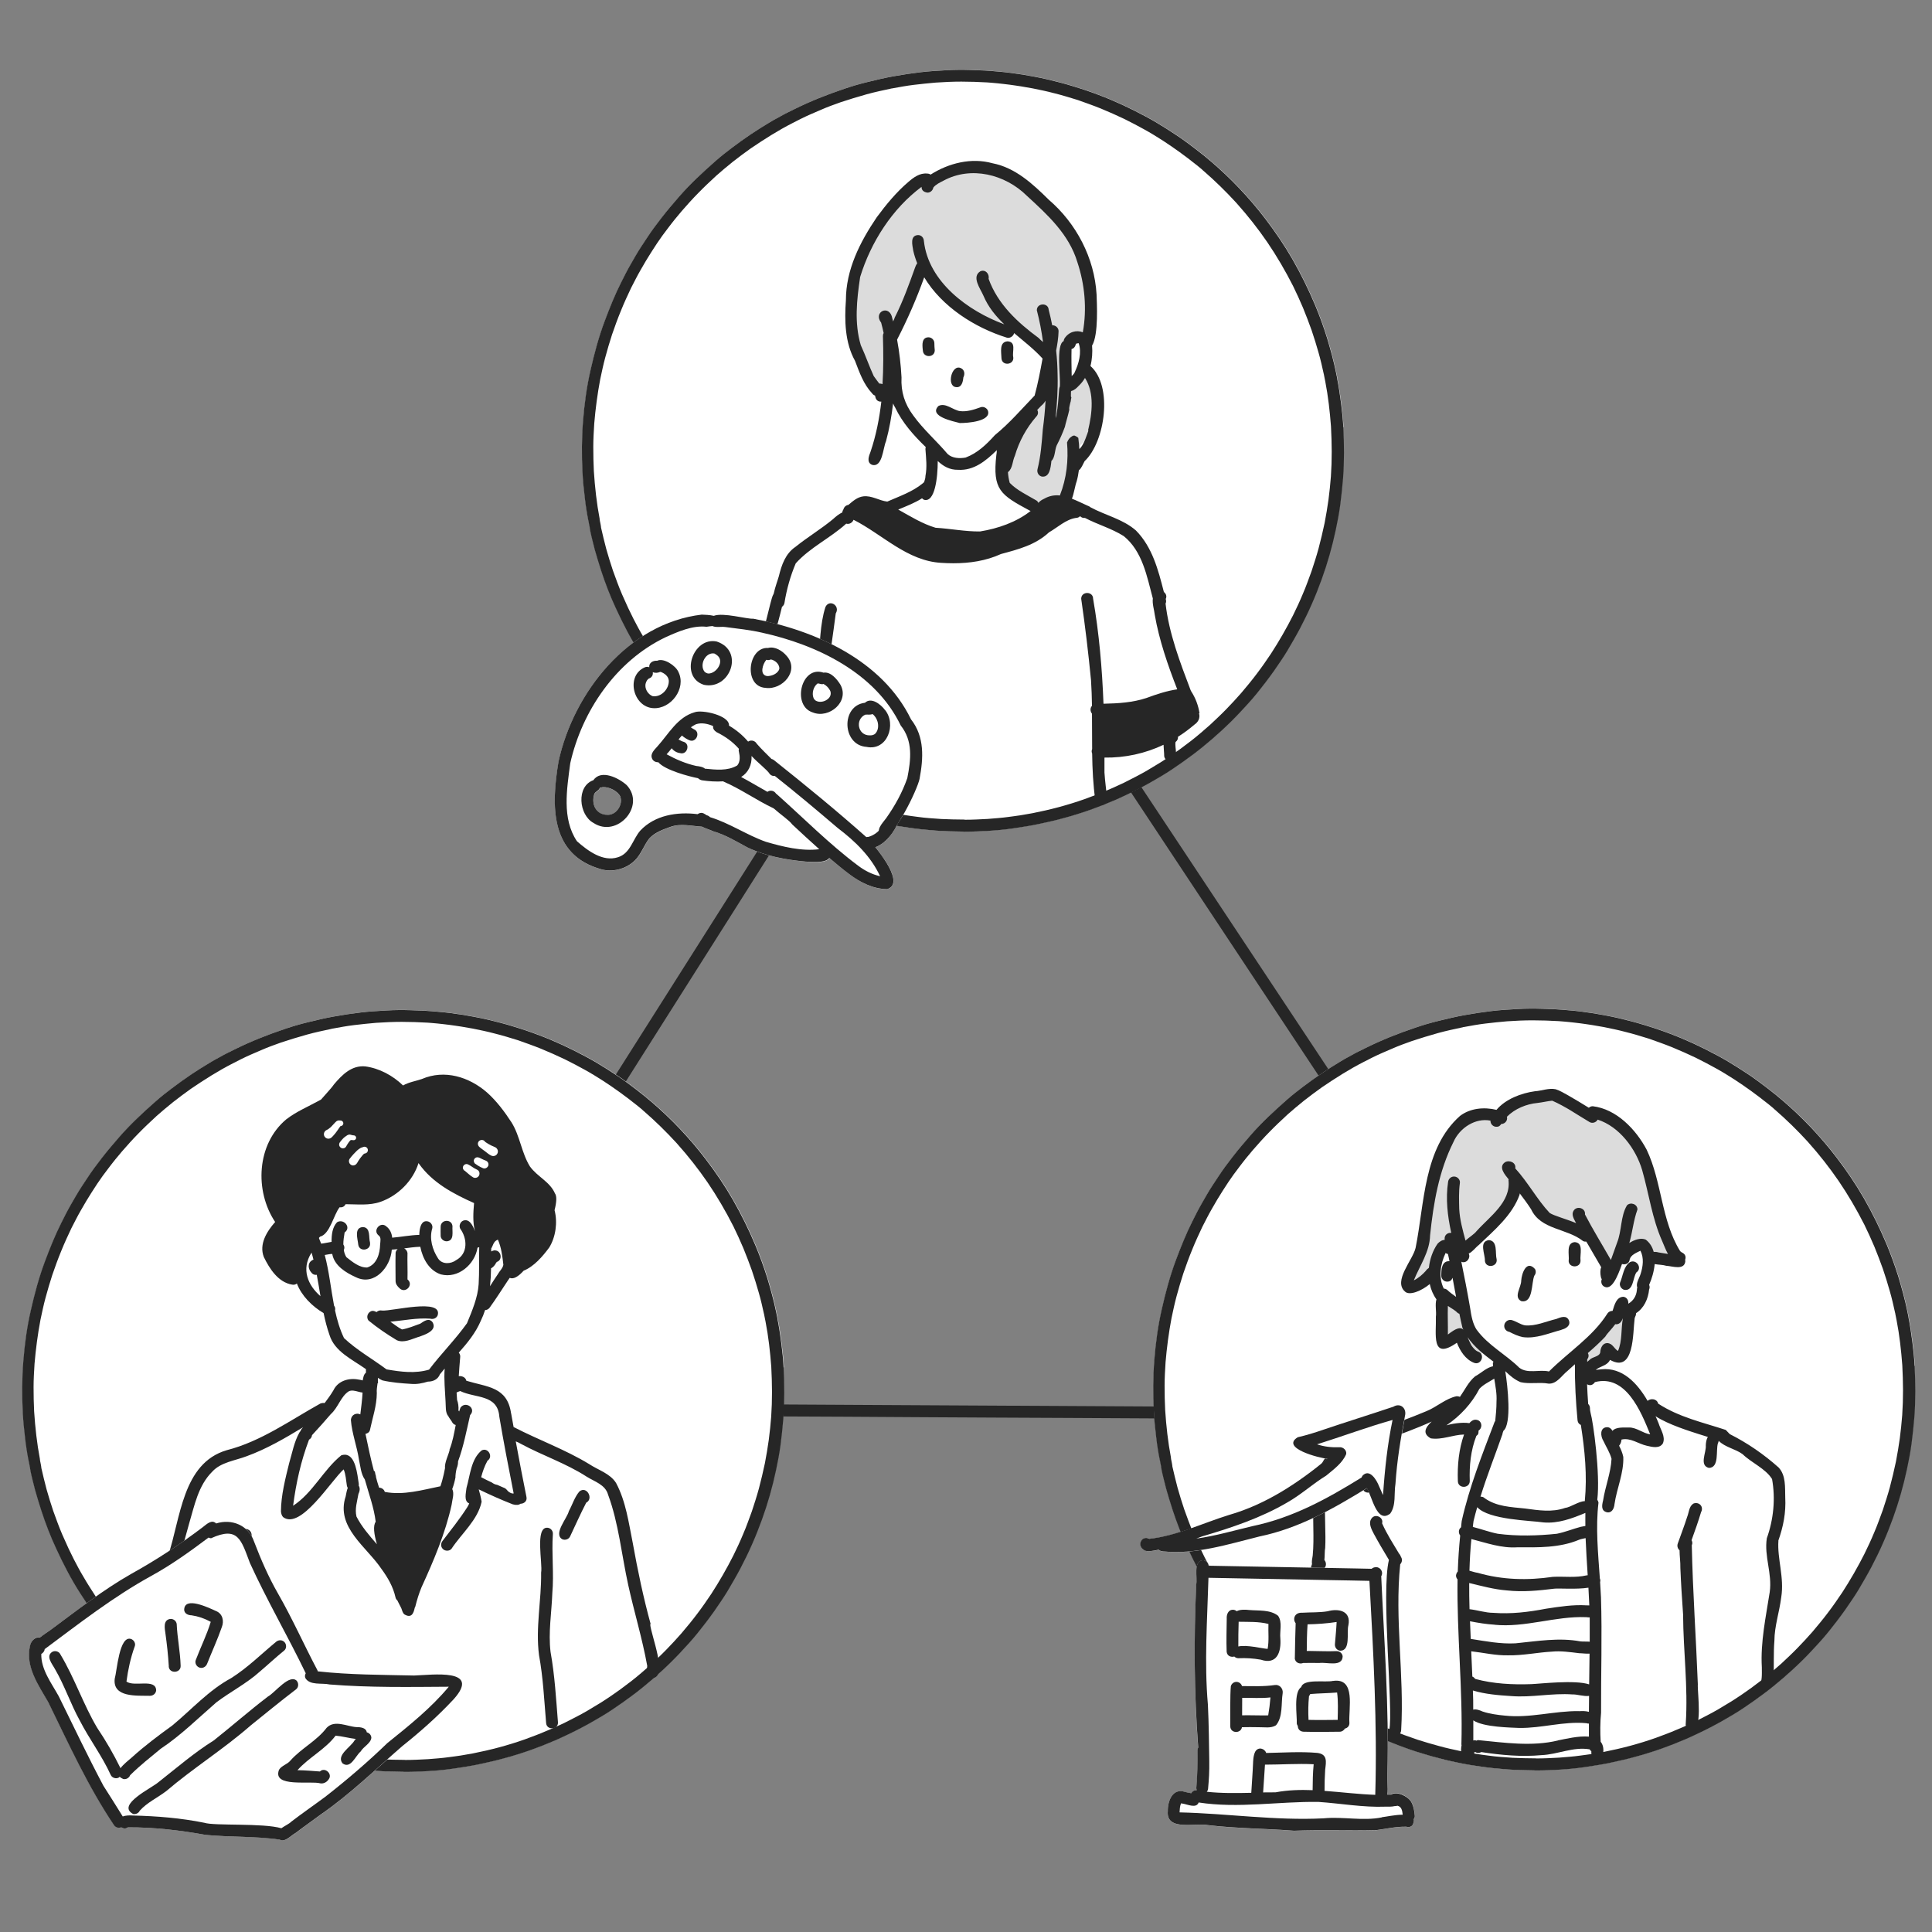 <?xml version="1.0" encoding="UTF-8"?><svg id="b" xmlns="http://www.w3.org/2000/svg" width="240" height="240" viewBox="0 0 240 240"><rect x="0" y="0" width="240" height="240" fill="#808080" stroke="none"/><defs><style>.d{fill:none;}.d,.e,.f,.g{stroke-width:0px;}.e{fill:#dcdcdc;}.f{fill:#262626;}.g{fill:#fff;}</style></defs><g id="c"><rect class="d" width="240" height="240"/><path class="f" d="M191.24,176.44c-.18,0-.35,0-.53,0-.35,0-.7,0-1.05,0-.69,0-1.38,0-2.07,0-6.12-.04-12.24-.07-18.37-.1-6.13-.03-12.26-.07-18.38-.1-6.1-.03-12.21-.06-18.31-.1-6.01-.03-12.03-.05-18.05-.09-6.25-.05-12.49-.07-18.74-.1-6.19-.03-12.37-.06-18.56-.1-5.98-.03-11.97-.06-17.95-.1-1.46,0-2.92-.01-4.39-.02-.71,0-1.43,0-2.15-.01-.08,0-.17,0-.25,0-.54,0-1.11.02-1.51-.4-.13-.14-.22-.33-.25-.52-.03-.25.04-.48.13-.71.08-.2.22-.39.33-.57.09-.14.18-.29.28-.43.4-.64.81-1.28,1.22-1.93.79-1.25,1.59-2.5,2.38-3.76,3.24-5.13,6.49-10.25,9.74-15.37,3.22-5.07,6.44-10.14,9.64-15.22,3.24-5.12,6.48-10.23,9.72-15.34,3.22-5.07,6.43-10.14,9.64-15.21,3.33-5.26,6.66-10.52,9.99-15.76,3.25-5.12,6.49-10.23,9.73-15.35,1.96-3.09,3.9-6.18,5.87-9.26.22-.34.64-.49,1-.29.13.07.23.18.3.31.02.03.05.06.07.09,2.25,3.4,4.51,6.8,6.76,10.2,3.11,4.69,6.21,9.38,9.32,14.07,3.19,4.81,6.38,9.62,9.57,14.43,3.34,5.04,6.69,10.08,10.03,15.13,3.35,5.07,6.71,10.13,10.07,15.19,3.32,5.01,6.64,10.02,9.96,15.03,3.4,5.13,6.8,10.25,10.2,15.39,1.64,2.49,3.29,4.97,4.94,7.46.37.56.75,1.12,1.11,1.69.18.29.33.65.29,1-.02.19-.12.4-.25.53-.08.08-.18.13-.27.19-.14.09-.33.1-.49.13-.1.02-.21.03-.31.03-.14,0-.29-.01-.42-.01ZM56.14,174.25c1.46,0,2.91.02,4.37.02,2.97.01,5.94.03,8.9.05,3.15.02,6.3.03,9.45.05,3.02.02,6.04.05,9.06.05s6.22.03,9.33.05c2.98.02,5.95.03,8.93.05,6.21.03,12.41.07,18.62.1,6.08.03,12.17.07,18.26.1,6.15.03,12.31.07,18.47.1,6.08.03,12.16.07,18.23.1,2,.01,3.99.02,5.99.03,1,0,2,.01,3,.02.49,0,.98,0,1.47,0,.33,0,.67.01,1,.01-.27-.42-.56-.84-.84-1.26-.42-.65-.85-1.29-1.28-1.94-.78-1.19-1.57-2.37-2.36-3.56-1.71-2.57-3.41-5.14-5.11-7.71-3.36-5.07-6.71-10.14-10.08-15.2-3.36-5.06-6.71-10.12-10.06-15.18-3.36-5.07-6.72-10.13-10.07-15.2-3.29-4.98-6.59-9.95-9.88-14.92-3.16-4.77-6.31-9.53-9.47-14.29-3.01-4.55-6.03-9.09-9.04-13.64-.99-1.5-1.99-3-2.98-4.5-2.95,4.63-5.88,9.27-8.82,13.91-3.22,5.08-6.43,10.17-9.65,15.23-3.27,5.13-6.52,10.28-9.78,15.43-3.29,5.2-6.59,10.4-9.88,15.6-3.22,5.08-6.43,10.16-9.66,15.23-3.21,5.05-6.41,10.1-9.61,15.15-3.23,5.1-6.45,10.2-9.69,15.3-.17.26-.34.53-.51.79,1.23.02,2.46,0,3.69.02Z"/><path class="g" d="M166.82,53.05c.11,2.11.13,4.24-.03,6.35-.09,1.11-.21,2.2-.35,3.3-.14,1.05-.34,2.09-.56,3.12-.44,2.08-1.02,4.12-1.74,6.11-.38,1.04-.78,2.07-1.23,3.08-.45,1.03-.94,2.03-1.46,3.02-.5.95-1.05,1.88-1.59,2.8-.25.42-.52.83-.79,1.23-.28.42-.57.85-.86,1.26-.34.48-.69.95-1.04,1.41-.33.44-.68.86-1.02,1.3-.68.85-1.42,1.65-2.16,2.44-1.45,1.55-3.03,2.99-4.68,4.33-.82.67-1.68,1.3-2.54,1.91-.83.59-1.68,1.16-2.55,1.68-.91.54-1.83,1.07-2.77,1.55-.47.24-.93.48-1.41.7-.5.23-1,.48-1.51.7-.53.22-1.07.45-1.6.66-.54.22-1.09.4-1.63.61-.53.2-1.07.35-1.61.53-.5.17-1.01.3-1.52.44-1.03.3-2.08.52-3.13.75-1.07.23-2.14.39-3.22.55-1.02.15-2.05.25-3.08.31-.96.05-1.92.1-2.88.1-.07,0-.13,0-.2,0-1.13-.01-2.25-.04-3.37-.12-1.07-.08-2.14-.19-3.2-.34-1.01-.14-2.01-.3-3.01-.52-.52-.11-1.05-.22-1.57-.35-.34-.09-.68-.18-1.01-.27-.23-.06-.47-.11-.69-.18-.58-.18-1.17-.35-1.76-.53-.5-.15-.99-.34-1.48-.51-.45-.16-.88-.32-1.31-.5-.47-.19-.96-.37-1.42-.58-.63-.29-1.26-.58-1.9-.87-.48-.22-.93-.47-1.4-.71-.43-.23-.86-.45-1.28-.7-.52-.3-1.05-.59-1.47-.86-.61-.39-1.23-.79-1.76-1.14-.16-.1-.31-.22-.46-.33-.32-.23-.64-.46-.96-.68-.37-.27-.72-.55-1.08-.83-.39-.31-.79-.61-1.17-.93-.51-.45-1.03-.89-1.54-1.33-.39-.34-.75-.71-1.12-1.06-.35-.33-.67-.66-1-1-.35-.37-.72-.73-1.06-1.12-.38-.42-.77-.84-1.13-1.28-.37-.45-.74-.91-1.11-1.37-.13-.16-.26-.34-.39-.51l-.63-.84c-.33-.44-.63-.9-.95-1.35-.3-.44-.59-.89-.88-1.34-1.15-1.78-2.12-3.67-3.01-5.6-.71-1.52-1.31-3.09-1.83-4.68-.28-.85-.53-1.71-.78-2.57-.11-.4-.2-.8-.3-1.19-.1-.39-.19-.79-.27-1.17,0,0,0-.02,0-.03,0-.02-.01-.05-.01-.05v-.03s-.02-.08-.03-.13h0s-.02-.08-.02-.11c0-.02,0-.03,0-.05v-.02c-.04-.18-.08-.37-.11-.55,0-.02-.01-.05-.02-.06,0,0,0-.01,0-.02v-.04s-.02-.03-.02-.03c0-.03-.01-.06-.02-.08h0c-.19-.95-.34-1.92-.45-2.88-.13-1.07-.24-2.14-.29-3.21-.11-2.12-.1-4.25.07-6.38.17-2.11.45-4.23.93-6.3.47-2.07,1.02-4.13,1.77-6.12.61-1.62,1.25-3.23,2.03-4.77.38-.76.76-1.52,1.19-2.26.44-.75.86-1.52,1.34-2.24.24-.37.48-.74.68-1.03.56-.86,1.17-1.68,1.8-2.49.7-.9,1.43-1.76,2.18-2.62,1.4-1.61,2.97-3.06,4.57-4.47.64-.56,1.31-1.09,1.99-1.6.8-.61,1.62-1.19,2.45-1.75.71-.48,1.45-.93,2.19-1.38.37-.23.76-.45,1.14-.65.4-.22.8-.43,1.18-.63.15-.08.3-.15.37-.18.18-.09.35-.18.48-.24.08-.03.15-.07.23-.11.42-.21.85-.42,1.28-.6.47-.2.95-.42,1.43-.61.53-.21,1.06-.42,1.6-.62.56-.2,1.12-.4,1.68-.59.94-.32,1.9-.6,2.86-.83,1.07-.26,2.14-.52,3.23-.71,1.11-.2,2.22-.37,3.33-.5,1.08-.13,2.17-.19,3.26-.25.98-.06,1.97-.06,2.95-.03.59.02,1.18.04,1.77.07.56.03,1.12.08,1.68.13,1.03.08,2.04.23,3.06.38.26.04.51.09.77.14s.52.08.78.14c.5.1,1,.19,1.48.31,1.05.25,2.09.51,3.12.83.54.17,1.08.33,1.61.51.54.18,1.08.38,1.62.58,2,.75,3.94,1.66,5.82,2.67.91.48,1.79,1.01,2.66,1.56.89.56,1.77,1.15,2.62,1.78.66.49,1.32.99,1.96,1.51,0,0,.01.01.02.02l.05.03c.26.22.51.43.75.63l.09.07c2.49,2.13,4.78,4.54,6.76,7.14,1.23,1.61,2.38,3.3,3.39,5.06,1.06,1.85,1.99,3.75,2.82,5.72.27.64.51,1.29.75,1.93.25.68.48,1.37.7,2.07.42,1.41.82,2.84,1.11,4.28.01.05.02.11.03.15.04.2.08.39.12.58,0,.01,0,.03,0,.04,0,0,0,.01,0,.02.2,1.01.35,2.03.48,3.05.13.99.23,1.98.28,2.98Z"/><path class="e" d="M132.33,48.33c4.29-5.16,4.55,2.07,3.43,5.12-.31.96-1.28,1.35-1.67,2.05-.22,1.74-.68,3.44-1.35,5.03-.2.49-.37,1.19-1.01,1.18-.81.19-1.3,1.41-2.24,1.06-1.53-.71-3.22-1.05-4.14-2.6-.44-.61-.88-1.69-.15-2.25.04-2.59,1.7-4.63,3.13-6.62.69-.83.96-1.95,1.71-2.69.04-.7-.13-1.49.16-2.14.13-.19.33-.3.55-.32-.02-.44-.06-.87-.1-1.3-.02-.35-.05-.76.24-1-.07-.5-.69-.47-1.05-.66-1.28-.91-2.28-2.23-3.63-3.05-1.07,1.56-8.02-2.84-8.99-4.02-.99-1.14-1.86-2.38-2.88-3.51-1.61,3.65-3.18,7.41-3.87,11.31-.17,1.24-.05,2.49-.06,3.74.09.74-.8,1.28-1.34.67-.68-1.23-1.51-2.42-1.98-3.73-.71-2.09-1.11-4.36-1.14-6.57.07-1,.3-1.95.62-2.87-.02-.12-.02-.25.02-.37.11-.39.26-.78.4-1.16-.54-.77.41-3.84,1.41-3.89.38-.88.58-1.95,1.33-2.6.28-.18.57-.18.8-.06,1.25-2.12,2.87-4.17,4.88-4.01.12-.13.23-.25.34-.37.97-.74,1.89-1.79,3.17-1.91,2.85.43,5.86.81,8.17,2.64,1.3.98,2.84,1.55,3.89,2.82,2.03,2.26,3.07,5.36,3.72,8.24.26,1.09,1.75,8.83-.85,6.9-.55.41-1.36.4-1.74,1,.25.22.27.56.14.83.25.69.2,1.49.27,2.21-.05.66.28,1.51-.25,2.03,0,.17-.02.47-.04.86.03,0,.07,0,.11,0Z"/><path class="f" d="M119.62,103.3c-1.13-.01-2.25-.04-3.37-.12-1.07-.08-2.14-.19-3.2-.34-1.01-.14-2.01-.3-3.01-.52-.52-.11-1.05-.22-1.57-.35-.34-.09-.68-.18-1.01-.27-.23-.06-.47-.11-.69-.18-.58-.18-1.17-.35-1.76-.53-.5-.15-.99-.34-1.48-.51-.45-.16-.88-.32-1.31-.5-.47-.19-.96-.37-1.42-.58-.63-.29-1.26-.58-1.9-.87-.48-.22-.93-.47-1.4-.71-.43-.23-.86-.45-1.28-.7-.52-.3-1.05-.59-1.47-.86-.61-.39-1.23-.79-1.76-1.14-.16-.1-.31-.22-.46-.33-.32-.23-.64-.46-.96-.68-.37-.27-.72-.55-1.08-.83-.39-.31-.79-.61-1.17-.93-.51-.45-1.03-.89-1.54-1.33-.39-.34-.75-.71-1.12-1.06-.35-.33-.67-.66-1-1-.35-.37-.72-.73-1.06-1.12-.38-.42-.77-.84-1.13-1.28-.37-.45-.74-.91-1.11-1.37-.13-.16-.26-.34-.39-.51l-.63-.84c-.33-.44-.63-.9-.95-1.35-.3-.44-.59-.89-.88-1.34-1.15-1.78-2.12-3.67-3.01-5.6-.71-1.52-1.31-3.09-1.83-4.68-.28-.85-.53-1.71-.78-2.57-.11-.4-.2-.8-.3-1.19-.1-.39-.19-.79-.27-1.17,0,0,0-.02,0-.03,0-.02,0-.04-.01-.05v-.03s-.02-.09-.03-.13h0s-.02-.08-.02-.11c0-.02,0-.03,0-.05v-.02c-.04-.19-.08-.37-.11-.54,0-.02,0-.05-.01-.06,0,0,0-.01,0-.02v-.04s-.02-.04-.02-.03c0-.03-.01-.06-.02-.09,0,0,0,0,0,0-.19-.95-.34-1.92-.45-2.88-.13-1.07-.24-2.14-.29-3.21-.11-2.12-.1-4.25.07-6.38.17-2.11.45-4.23.93-6.3.47-2.07,1.02-4.13,1.77-6.12.61-1.62,1.25-3.23,2.03-4.77.38-.76.76-1.52,1.19-2.26.44-.76.86-1.52,1.34-2.24.24-.37.48-.74.68-1.03.56-.86,1.17-1.68,1.8-2.49.7-.9,1.43-1.76,2.18-2.62,1.4-1.61,2.97-3.06,4.57-4.47.64-.56,1.31-1.09,1.99-1.6.8-.61,1.62-1.19,2.45-1.75.71-.48,1.45-.93,2.19-1.38.37-.23.76-.45,1.14-.65.4-.22.8-.44,1.18-.63.15-.08.3-.15.37-.18.18-.09.35-.18.48-.24.08-.04.15-.07.23-.11.42-.21.85-.41,1.28-.6.47-.2.95-.42,1.43-.61.53-.21,1.06-.42,1.6-.62.56-.2,1.12-.4,1.68-.59.94-.32,1.9-.6,2.86-.83,1.07-.26,2.14-.52,3.23-.71,1.11-.2,2.22-.37,3.33-.5,1.08-.13,2.17-.19,3.26-.25.98-.06,1.97-.06,2.95-.03.59.02,1.18.04,1.77.07.56.03,1.12.08,1.68.13,1.03.08,2.04.23,3.06.38.26.04.51.09.77.14s.52.08.78.14c.5.1,1,.19,1.48.31,1.05.25,2.09.51,3.12.83.54.17,1.08.33,1.61.51.54.18,1.08.38,1.62.58,2,.75,3.94,1.66,5.82,2.67.91.48,1.79,1.01,2.66,1.56.89.56,1.77,1.15,2.62,1.78.66.49,1.32.99,1.96,1.51,0,0,.01,0,.02.01.02.01.03.02.05.04.26.22.51.43.75.63l.09.07c2.49,2.13,4.78,4.54,6.76,7.14,1.23,1.61,2.38,3.3,3.39,5.06,1.06,1.85,1.99,3.75,2.82,5.72.27.64.51,1.29.75,1.93.25.68.48,1.37.7,2.07.42,1.41.82,2.84,1.11,4.28.01.05.02.11.03.15.04.2.08.39.12.58,0,.01,0,.03,0,.04,0,0,0,.02,0,.02,0,0,0,0,0,0,.2,1.01.35,2.03.48,3.05.13.99.23,1.98.28,2.98.11,2.11.13,4.24-.03,6.35-.09,1.11-.21,2.2-.35,3.3-.14,1.05-.34,2.09-.56,3.12-.44,2.08-1.02,4.12-1.74,6.11-.38,1.04-.78,2.07-1.23,3.08-.45,1.03-.94,2.03-1.46,3.02-.5.95-1.05,1.88-1.59,2.8-.25.42-.52.83-.79,1.23-.28.42-.57.85-.86,1.26-.34.48-.69.95-1.04,1.41-.33.44-.68.86-1.02,1.3-.68.85-1.42,1.65-2.16,2.44-1.45,1.55-3.03,2.99-4.68,4.33-.82.67-1.68,1.3-2.54,1.91-.83.59-1.68,1.16-2.55,1.68-.91.54-1.83,1.07-2.77,1.55-.47.24-.93.48-1.41.7-.5.23-1,.48-1.51.7-.53.22-1.07.45-1.6.66-.54.22-1.09.4-1.63.61-.53.2-1.07.35-1.61.53-.5.17-1.01.3-1.52.44-1.03.3-2.08.52-3.13.75-1.07.23-2.14.39-3.22.55-1.02.15-2.05.25-3.08.31-.96.05-1.92.1-2.88.1-.07,0-.13,0-.2,0ZM119.88,101.83c.94,0,1.89-.05,2.82-.1.87-.07,1.74-.13,2.6-.25.48-.07.97-.12,1.45-.2.5-.09,1-.18,1.5-.26.55-.11,1.1-.23,1.64-.35.55-.12,1.1-.27,1.65-.41.53-.14,1.06-.3,1.59-.46.54-.16,1.07-.35,1.6-.53.46-.18.93-.35,1.39-.52.38-.14.75-.3,1.13-.46.36-.15.71-.29,1.06-.45.43-.2.87-.41,1.3-.6.98-.5,1.96-.98,2.91-1.54.54-.32,1.08-.64,1.61-.97.48-.3.95-.62,1.34-.88.38-.27.77-.54,1.15-.81.47-.35.93-.7,1.39-1.05.81-.63,1.58-1.31,2.3-1.94.67-.63,1.35-1.26,1.99-1.92.64-.65,1.26-1.33,1.87-2.02,0,0,0,0,0,0,.68-.8,1.35-1.61,1.98-2.45.61-.8,1.17-1.62,1.73-2.45,1-1.54,1.92-3.14,2.75-4.78.21-.44.42-.88.63-1.32.21-.45.4-.9.59-1.35.4-.91.72-1.86,1.07-2.79.31-.94.62-1.89.88-2.85.28-1.04.52-2.1.75-3.16.18-.96.35-1.93.48-2.89.13-.96.22-1.92.3-2.89,0,0,0,0,0,0,.07-1.03.1-2.05.1-3.08,0-1.04-.04-2.08-.09-3.11-.14-1.87-.35-3.75-.71-5.6-.01-.05-.02-.11-.03-.15-.04-.2-.08-.4-.12-.6,0-.03-.01-.06-.01-.07,0-.04-.02-.08-.02-.08-.2-.9-.4-1.81-.66-2.7-.26-.93-.55-1.85-.86-2.77-.34-.93-.68-1.86-1.06-2.77-.4-.95-.83-1.88-1.24-2.72-.96-1.89-2.03-3.72-3.2-5.44-1.16-1.69-2.42-3.29-3.78-4.81,0,0,0,0-.01-.01-.02-.02-.04-.04-.04-.05-1.3-1.42-2.67-2.76-4.09-3.99-.01-.01-.03-.02-.04-.03-.01,0-.02-.02-.02-.02-.04-.03-.07-.06-.1-.09-.01-.01-.03-.02-.04-.03,0,0,.01,0,.02.01,0,0,0,0,.02.01-.02-.02-.05-.04-.07-.06,0,0,0,0,0,0h0c-.2-.17-.41-.34-.62-.51-.02-.01-.03-.03-.05-.04,0,0-.01,0-.02-.01-1.34-1.08-2.74-2.08-4.1-2.97-.76-.49-1.54-.97-2.34-1.41-.82-.46-1.64-.88-2.48-1.3-.96-.46-1.94-.89-2.93-1.3-.96-.39-1.95-.73-2.84-1.05-.49-.15-.99-.3-1.48-.45-.47-.15-.95-.26-1.43-.39-.93-.25-1.87-.44-2.71-.61-.48-.08-.96-.17-1.44-.25-.48-.08-.96-.14-1.44-.21-.49-.07-.98-.11-1.47-.17-.42-.05-.85-.07-1.27-.11-1.08-.06-2.16-.1-3.24-.1s-2.11.05-3.17.12c-.91.08-1.81.17-2.71.28-.92.11-1.83.28-2.7.44-.02,0-.04,0-.06.01-.01,0-.02,0-.02,0-1.03.22-2.07.44-3.09.72-1.11.31-2.21.65-3.24.99-.81.29-1.63.58-2.42.93-.84.36-1.68.71-2.5,1.12l-.04.02c-.16.08-.33.17-.45.23-.16.08-.32.16-.47.24-.04.02-.08.04-.1.05-1.81.92-3.53,2.02-5.21,3.16-.75.54-1.49,1.08-2.21,1.65-.71.56-1.4,1.16-2.08,1.75,0,0-.02.01-.02.02l-.02.02c-.75.69-1.48,1.38-2.19,2.11-.71.72-1.39,1.48-2.05,2.24-.28.34-.56.68-.84,1.01-.28.34-.54.69-.81,1.04-.51.65-1,1.34-1.41,1.95-.24.37-.48.74-.72,1.11-.21.35-.43.7-.65,1.05-.23.38-.45.78-.68,1.17-.41.71-.78,1.46-1.16,2.19-.45.95-.88,1.88-1.27,2.85-.4.97-.76,1.96-1.1,2.95-.31.95-.59,1.91-.85,2.87-.24.89-.43,1.8-.62,2.69-.35,1.85-.59,3.7-.74,5.48-.06.96-.12,1.93-.12,2.89,0,1.05.02,2.09.07,3.04.13,1.99.35,3.98.72,5.92,0,.01,0,.02,0,.04,0,.02,0,.04,0,.04,0,.02,0,.04.01.04,0,.02,0,.04.01.05,0,.01,0,.03,0,.03,0,.05.02.1.03.15.03.15.06.31.09.46,0,0,0,0,0,0,0,0,0,.02,0,.02,0,.02,0,.05.01.06,0,.03,0,.05.01.06v.04s.02.04.01.03c0,.01,0,.02,0,.04,0,.01,0,.02,0,.02.21.89.41,1.78.65,2.66.26.93.55,1.85.83,2.69.36.99.71,1.98,1.13,2.95.25.57.5,1.13.76,1.69.21.45.44.9.66,1.35.39.75.78,1.5,1.22,2.22.23.39.45.78.7,1.16.27.42.54.83.75,1.17.66.96,1.33,1.92,2.06,2.83.21.26.42.51.63.76.17.21.33.42.51.63.42.47.83.93,1.18,1.33.4.42.8.83,1.2,1.25.35.36.71.7,1.07,1.04.32.3.63.6.95.88.45.39.89.78,1.34,1.16.55.45,1.12.88,1.68,1.33.27.21.55.39.82.59.29.21.59.42.86.62.61.39,1.23.79,1.76,1.14.28.18.58.34.87.51.34.2.68.4,1.03.6.29.17.6.32.9.47.33.18.67.35,1,.52.94.44,1.87.88,2.83,1.26.48.2.95.41,1.44.58.56.2,1.12.39,1.68.59.88.28,1.77.54,2.66.78.42.11.85.23,1.27.32.5.11,1,.22,1.5.33.57.1,1.14.2,1.72.3.54.1,1.09.15,1.63.23,1.02.15,2.05.2,2.98.27.95.04,1.9.07,2.85.07Z"/><path class="f" d="M118.76,48.09c-1.2-.11-.56-2.87.58-2.37.49.2.55.75.33,1.17-.05.55-.21,1.29-.91,1.2Z"/><path class="f" d="M119.26,52.56c-.84-.22-3.95-.85-2.68-2.13.88-.45,1.8.52,2.68.64.86.1,1.72-.18,2.5-.46.37-.17.82.05.96.4.46,1.35-2.6,1.55-3.47,1.54Z"/><path class="f" d="M114.63,43.52c0-.06,0-.12,0-.08-.07-.6-.14-1.52.7-1.54.4,0,.74.33.74.73,0,.36.02.55.05.88,0,.96-1.46.97-1.48,0Z"/><path class="f" d="M124.41,44.56c-.02-.81-.32-2.09.76-2.16,1.12.08.54,1.28.7,1.97.13.95-1.35,1.14-1.46.19Z"/><path class="f" d="M128.02,63.47s-.07-.03-.1-.04c-3.64-1.96-4.64-2.58-4.15-6.9.04-.17.05-.38.06-.61-1.36,1.33-2.86,2.57-4.83,2.44-1.04.02-1.83-.45-2.51-1.09,0,2.06-.35,5.22-1.72,4.81-.1-.05-.17-.12-.23-.18-.9.58-1.96.98-2.96,1.4,1.51.84,2.99,1.77,4.64,2.26,1.87.11,3.67.48,5.52.46,2.23-.36,4.51-1.15,6.28-2.54ZM128.53,49.12c.4-1.47.7-3.03.98-4.58-1.06-1.17-2.33-2.14-3.54-3.17,0,.02,0,.03,0,.04-.1.37-.53.65-.91.53-3.97-1.24-8.05-3.83-10.25-7.49-.95,2.66-2.08,5.23-3.37,7.74.29,1.57.47,3.17.55,4.69-.09,1.79.39,3.29,1.45,4.72,1.25,1.74,2.93,3.2,4.27,4.79.58.55,1.51.58,2.24.45,1.49-.56,2.6-1.64,3.64-2.79,1.84-1.5,3.32-3.24,4.95-4.93ZM133.5,46.25c.51-1.08.9-2.45.5-3.61-.02,0-.04,0-.06,0-.1,0-.2.04-.29.07-.08.4-.3.6-.54.65,0,0,0,.02,0,.02-.03,1.11,0,2.23.02,3.34.16-.15.3-.3.38-.47ZM134.51,41.29c.53-2.91.25-5.95-.68-8.74-1.04-3.45-3.7-5.87-6.26-8.22-2.71-2.69-6.96-3.74-10.38-1.88-.44.23-.93.45-1.25.85-.06.35-.36.63-.73.63-.55-.08-.74-.37-.73-.72-3.66,2.72-6.31,6.9-7.63,11.2-.42,2.84-.74,5.71.08,8.47.59,1.27,1.04,2.61,1.61,3.84.22.32.46.62.69.93.02,0,.05,0,.07,0,.12,0,.23.03.33.07.12-1.99.11-3.99.05-5.98,0-.15.03-.27.09-.37-.09-.43-.2-.86-.31-1.29-1.04-1.34,1.07-2.35,1.39-.51.03.12.07.24.09.36.1-.18.17-.35.21-.49,1.02-2.01,1.78-4.13,2.54-6.25.05-.15.14-.34.25-.49-.2-.5-.37-1.02-.49-1.55-.11-.69-.44-1.89.59-1.95.42,0,.71.33.73.74.56,5.09,5.5,8.7,9.99,10.35-1.06-1.01-1.99-2.13-2.59-3.55-.37-.87-1.53-2.36-.37-3.05.64-.25,1.13.36,1.01.95,1.13,3.14,3.61,5.43,6.21,7.34.13.15.32.32.55.51-.18-1.33-.43-2.65-.77-3.95-.01-.91,1.41-.98,1.47-.07.17.65.31,1.29.44,1.94.02,0,.03,0,.05,0,.39,0,.75.33.74.74-.02.81-.15,1.61-.3,2.4.11,1.01.17,2.03.18,3.05.05,1.82-.08,3.59-.25,5.35.07-.2.12-.38.12-.52.17-.92.23-1.85.3-2.78,0-.22.03-.45.11-.65.1-1.29-.5-5.15.47-5.63.01-.09.04-.18.08-.28.53-.88,1.53-1.13,2.3-.81ZM135.16,53.48c.51-2.1.82-4.66-.38-6.53-.21.36-.47.69-.78.98-.23.26-.56.56-.9.63-.02.03-.04.06-.06.08,0,.2,0,.41-.01.61.02.04.04.08.06.12,0,.03-.02.07-.02.1-.02.1-.03.19-.05.28,0,.02,0,.04,0,.07l-.07.24c-.03.1-.05.2-.07.3-.04.17-.08.35-.05.52,0,.01,0,.02,0,.03-.04.19-.09.39-.14.58-.11.42-.23.83-.34,1.25h0s0,0,0,0h0s0,.01,0,.02h0s-.02.08-.03.12c-.02.05-.03.11-.04.17,0,.01,0,.02,0,.03,0-.02,0-.03,0-.04-.28.77-.62,1.53-1.01,2.28-.25.54-.2,1.55-.66,1.93-.1.98-.26,2.08-1.2,1.95-.4-.1-.62-.51-.53-.9.41-1.64.53-3.28.66-4.95.16-1.19.28-2.38.34-3.58-.13.24-.31.46-.54.64-.17.17-.33.33-.49.51.14.25.14.58-.13.84-1.23,1.42-2.12,3.06-2.65,4.86-.31.65-.26,1.54-.83,2.01-.01,0-.02.01-.03.02.03.45.1.89.22,1.33.9.93,2.14,1.5,3.26,2.16.14.07.25.19.3.33.18-.22.44-.39.71-.51.66-.38,1.31-.48,1.96-.41.84-2.13,1.08-4.37.89-6.59.01-.03.03-.05.04-.08.05-.1.09-.19.15-.28.04-.05.08-.11.12-.16.02-.02.03-.03.05-.05.06-.05.12-.09.18-.14.05-.03.1-.07.15-.1l.06-.02s.05-.02.07-.02h0s.07,0,.1,0h.01s.04.02.06.02h0s.02.01.03.02c.04.02.08.04.12.06,0,0,.02.01.03.02,0,0,0,0,0,0,0,0,0,0,.01.01,0,0,0,0,.02,0,.07.04.13.09.18.14,0,0,.01.01.02.02.06.47.1.93.13,1.39.09-.1.17-.18.23-.26.43-.6.68-1.44.9-2.05ZM148.94,88.59c.18.58-.08,1.11-.57,1.43-.65.56-1.33,1.06-2.04,1.51.03.22-.05.45-.3.65-.14.78.5,2.13-.58,2.38-.38.05-.8-.24-.83-.64,0-.44-.07-.93-.08-1.4-2.28,1.08-4.78,1.63-7.34,1.59,0,.62,0,1.24,0,1.86.07,1.08.22,2.15.33,3.22.03.4-.22.77-.64.83-.38.05-.79-.23-.83-.63-.27-1.91-.36-3.84-.39-5.78-.05-.11-.07-.24-.05-.37,0-.06.02-.12.05-.18-.02-1.47,0-2.94-.02-4.4h0c-.23-.3-.25-.71,0-.98-.02-1.06-.05-2.13-.12-3.18-.33-3.38-.73-6.76-1.22-10.12,0-.95,1.48-.96,1.48,0,.75,4.3,1.12,8.67,1.29,13.04,1.84-.04,3.65-.14,5.41-.74,1.22-.45,2.46-.86,3.75-1.05-1.17-3-2.25-6.12-2.79-9.25-.07-.62-.33-1.38-.24-2.03-.74-2.77-1.29-5.87-3.61-7.75-1.51-.96-3.24-1.43-4.82-2.26-.24.03-.46-.06-.61-.22-.12.13-.3.22-.53.22-1.24.19-2.25,1.17-3.33,1.79-1.69,1.57-3.8,2.11-5.96,2.69-1.88.86-3.89,1.15-5.93,1.15-.49,0-.99-.02-1.48-.05-4.25-.23-7.31-3.53-10.91-5.35-.13.35-.53.6-.91.48-1.97,1.79-4.49,2.95-6.27,4.93-.66,1.55-1.13,3.23-1.4,4.9-.03.21-.15.39-.31.5-.59,2.47-1.34,4.88-2.18,7.26,2.05,1.25,3.84,3.09,5.98,4.24.15-1.56.37-3.11.64-4.66.34-2.26.25-4.63.96-6.82.5-1.02,1.86-.16,1.28.8-.69,5.42-1.74,10.95-1.59,16.41,0,.04,0,.08,0,.13.08.18.11.38.04.56.12,1.29.42,2.54.7,3.81.12.68.61,1.87-.4,2.06-.4.05-.78-.23-.83-.63-.46-1.69-.74-3.39-.88-5.08-1.06-.72-2.29-1.16-3.52-1.43-.33,0-.62-.27-.68-.58-.15-.07-.3-.14-.45-.21.04,1.55.89,6.39-1.36,4.95-.21-.27-.2-.69.03-.94.08-1.05-.04-2.1-.09-3.15-.01-.47-.14-1.12-.01-1.61-.96-.57-1.84-1.25-2.52-2.13-.37-.42-.85-.95-.68-1.55.51-1.2,1.15-2.27,1.49-3.52.05-.13.13-.23.22-.3,1.08-2.65,1.74-5.3,2.42-8.06.11-.35.19-.83.4-1.18.18-.84.53-1.76.64-2.17.34-1.4.82-2.81,2.07-3.65,1.51-1.22,3.18-2.21,4.67-3.45.3-.28.72-.63,1.15-.83,0-.13.06-.27.14-.39.08-.29.32-.5.61-.54.56-.47,1.11-.97,1.85-1.06,1.05-.13,1.98.54,2.98.65,1.51-.66,3.14-1.22,4.41-2.27h0c.05-.06.1-.1.16-.13.1-.28.17-.54.17-.77.22-1.16.08-2.2,0-3.34,0-.1.01-.18.04-.26-1.51-1.46-2.9-3.01-3.81-4.93-.1-.15-.18-.32-.25-.49-.18,1.58-.46,3.15-.88,4.7-.38.85-.43,3.3-1.74,2.92-.71-.3-.38-1.1-.18-1.62.69-2.04,1.1-4.13,1.34-6.23-.32.03-.63-.13-.73-.53-.02-.07-.04-.14-.05-.22-.13-.04-.26-.12-.36-.27-1.08-1.15-1.58-2.62-2.13-4.05-1.26-2.26-1.31-5.02-1.13-7.52,0-3.8,1.75-7.24,3.84-10.32,1.16-1.57,2.43-3.11,3.92-4.38.65-.56,1.42-1.13,2.32-1.04.18,0,.33.05.44.13,2.25-1.43,5.07-2.14,7.69-1.41,2.82.54,5.01,2.57,6.98,4.52,3.44,2.95,5.69,7.25,5.95,11.79.03,1,.27,4.98-.56,6.34.07.82.01,1.7-.2,2.54,2.82,2.48,1.83,9.42-.73,11.82-.2.36-.39.9-.71,1.13-.06.47-.15.94-.28,1.4-.18.46-.31,1.4-.58,2.13.64.25,1.28.57,1.9.85.05.02.1.04.15.06.1.04.18.09.24.15,1.86,1.01,4.04,1.47,5.66,2.89,2.04,2.07,2.77,4.9,3.47,7.64h0c.26.2.4.53.23.87,0,.02.01.04.02.07.05.19.03.36-.04.5.43,3.72,1.79,7.27,3.11,10.75.03.05.05.1.08.16.54.83.88,1.75,1.03,2.73Z"/><path class="g" d="M97.29,169.85c.11,2.11.13,4.24-.03,6.35-.09,1.11-.21,2.2-.35,3.3-.14,1.05-.34,2.09-.56,3.12-.44,2.08-1.02,4.12-1.74,6.11-.38,1.04-.78,2.07-1.23,3.08-.45,1.03-.94,2.03-1.46,3.02-.5.95-1.05,1.88-1.59,2.8-.25.42-.52.83-.79,1.23-.28.42-.57.85-.86,1.26-.34.48-.69.95-1.04,1.41-.33.44-.68.86-1.02,1.3-.68.85-1.42,1.65-2.16,2.44-1.45,1.55-3.03,2.99-4.68,4.33-.82.67-1.68,1.3-2.54,1.91-.83.59-1.68,1.16-2.55,1.68-.91.54-1.83,1.07-2.77,1.55-.47.24-.93.48-1.41.7-.5.23-1,.48-1.51.7-.53.22-1.07.45-1.6.66-.54.22-1.09.4-1.63.61-.53.2-1.07.35-1.61.53-.5.17-1.01.3-1.52.44-1.03.3-2.08.52-3.13.75-1.07.23-2.14.39-3.22.55-1.02.15-2.05.25-3.08.31-.96.05-1.92.1-2.88.1h-.2c-1.13-.01-2.25-.04-3.37-.12-1.07-.08-2.14-.19-3.2-.34-1.01-.14-2.01-.3-3.01-.52-.52-.11-1.05-.22-1.57-.35-.34-.09-.68-.18-1.01-.27-.23-.06-.47-.11-.69-.18-.58-.18-1.17-.35-1.76-.53-.5-.15-.99-.34-1.48-.51-.45-.16-.88-.32-1.31-.5-.47-.19-.96-.37-1.42-.58-.63-.29-1.26-.58-1.9-.87-.48-.22-.93-.47-1.4-.71-.43-.23-.86-.45-1.28-.7-.52-.3-1.05-.59-1.47-.86-.61-.39-1.23-.79-1.76-1.14-.16-.1-.31-.22-.46-.33-.32-.23-.64-.46-.96-.68-.37-.27-.72-.55-1.08-.83-.39-.31-.79-.61-1.17-.93-.51-.45-1.03-.89-1.54-1.33-.39-.34-.75-.71-1.12-1.06-.35-.33-.67-.66-1-1-.35-.37-.72-.73-1.06-1.12-.38-.42-.77-.84-1.13-1.28-.37-.45-.74-.91-1.11-1.37-.13-.16-.26-.34-.39-.51l-.63-.84c-.33-.44-.63-.9-.95-1.35-.3-.44-.59-.89-.88-1.34-1.15-1.78-2.12-3.67-3.01-5.6-.71-1.52-1.31-3.09-1.83-4.68-.28-.85-.53-1.71-.78-2.57-.11-.4-.2-.8-.3-1.19-.1-.39-.19-.79-.27-1.17,0,0,0-.02,0-.03,0-.02,0-.05,0-.05v-.03s-.03-.08-.03-.13h0s-.02-.08-.02-.11c0-.02,0-.03,0-.05v-.02c-.04-.18-.08-.37-.12-.54,0-.02,0-.05-.01-.06,0,0,0-.01,0-.02v-.04s-.02-.03-.02-.03c0-.03-.01-.06-.02-.09h0c-.18-.95-.33-1.92-.45-2.88-.13-1.07-.24-2.14-.29-3.21-.11-2.12-.1-4.25.07-6.38.17-2.11.45-4.23.93-6.3.47-2.07,1.02-4.13,1.77-6.12.61-1.62,1.25-3.23,2.03-4.77.38-.76.76-1.52,1.19-2.26.43-.76.86-1.52,1.34-2.24.24-.37.48-.74.68-1.03.56-.86,1.17-1.68,1.8-2.49.7-.9,1.43-1.76,2.18-2.62,1.4-1.61,2.97-3.06,4.57-4.47.64-.56,1.31-1.09,1.99-1.6.8-.61,1.62-1.19,2.45-1.75.71-.48,1.45-.93,2.19-1.38.37-.23.76-.45,1.14-.65.4-.22.8-.43,1.18-.63.15-.08.3-.15.37-.18.18-.09.35-.18.48-.24.08-.03.15-.07.23-.11.42-.21.85-.42,1.28-.6.47-.2.95-.42,1.43-.61.53-.21,1.06-.42,1.6-.62.56-.2,1.12-.4,1.68-.59.94-.32,1.9-.6,2.86-.83,1.07-.26,2.14-.52,3.23-.71,1.11-.2,2.22-.37,3.33-.5,1.08-.13,2.17-.19,3.26-.25.98-.06,1.97-.06,2.95-.03.59.02,1.18.04,1.77.07.56.03,1.12.08,1.68.13,1.03.08,2.04.23,3.06.38.26.04.51.09.77.14s.52.08.78.14c.5.1,1,.19,1.48.31,1.05.25,2.09.51,3.12.83.54.17,1.08.33,1.61.51.54.18,1.08.38,1.62.58,2,.75,3.94,1.66,5.82,2.67.91.48,1.79,1.01,2.66,1.56.89.56,1.77,1.15,2.62,1.78.66.49,1.32.99,1.96,1.51,0,0,.01.01.02.02l.05.03c.26.22.51.43.75.63l.09.07c2.49,2.13,4.78,4.54,6.76,7.14,1.23,1.61,2.38,3.3,3.39,5.06,1.06,1.85,1.99,3.75,2.82,5.72.27.64.51,1.29.75,1.93.25.68.48,1.37.7,2.07.42,1.41.82,2.84,1.11,4.28,0,.05.02.11.03.15.04.2.08.39.12.58,0,.01,0,.03,0,.04,0,0,0,.01,0,.02.2,1.01.35,2.03.48,3.05.13.99.23,1.98.28,2.98Z"/><path class="f" d="M50.09,220.1c-1.13-.01-2.25-.04-3.37-.12-1.07-.08-2.14-.19-3.2-.34-1.01-.14-2.01-.3-3.01-.52-.52-.11-1.05-.22-1.57-.35-.34-.09-.68-.18-1.01-.27-.23-.06-.47-.11-.69-.18-.58-.18-1.17-.35-1.76-.53-.5-.15-.99-.34-1.48-.51-.45-.16-.88-.32-1.31-.5-.47-.19-.96-.37-1.42-.58-.63-.29-1.26-.58-1.9-.87-.48-.22-.93-.47-1.4-.71-.43-.23-.86-.45-1.28-.7-.52-.3-1.05-.59-1.47-.86-.61-.39-1.23-.79-1.76-1.14-.16-.1-.31-.22-.46-.33-.32-.23-.64-.46-.96-.68-.37-.27-.72-.55-1.08-.83-.39-.31-.79-.61-1.17-.93-.51-.45-1.03-.89-1.54-1.33-.39-.34-.75-.71-1.12-1.06-.35-.33-.67-.66-1-1-.35-.37-.72-.73-1.06-1.12-.38-.42-.77-.84-1.13-1.28-.37-.45-.74-.91-1.11-1.37-.13-.16-.26-.34-.39-.51l-.63-.84c-.33-.44-.63-.9-.95-1.35-.3-.44-.59-.89-.88-1.34-1.15-1.78-2.12-3.67-3.01-5.6-.71-1.52-1.31-3.09-1.83-4.68-.28-.85-.53-1.71-.78-2.57-.11-.4-.2-.8-.3-1.19-.1-.39-.19-.79-.27-1.17,0,0,0-.02,0-.03,0-.02,0-.05-.01-.05v-.03s-.02-.09-.03-.13h0s-.02-.08-.02-.11c0-.02,0-.03,0-.05v-.02c-.04-.19-.08-.37-.11-.54,0-.02,0-.05-.01-.06,0,0,0-.01,0-.02v-.04s-.02-.04-.02-.03c0-.03-.01-.06-.02-.09,0,0,0,0,0,0-.19-.95-.34-1.92-.45-2.88-.13-1.07-.24-2.14-.29-3.21-.11-2.12-.1-4.25.07-6.38.17-2.11.45-4.23.93-6.3.47-2.07,1.02-4.13,1.77-6.12.61-1.62,1.25-3.23,2.03-4.77.38-.76.76-1.52,1.19-2.26.44-.76.86-1.52,1.34-2.24.24-.37.48-.74.68-1.03.56-.86,1.17-1.68,1.8-2.49.7-.9,1.43-1.76,2.18-2.62,1.4-1.61,2.97-3.06,4.57-4.47.64-.56,1.31-1.09,1.99-1.6.8-.61,1.62-1.19,2.45-1.75.71-.48,1.45-.93,2.19-1.38.37-.23.76-.45,1.14-.65.4-.22.8-.44,1.18-.63.15-.08.3-.15.37-.18.18-.09.35-.18.48-.24.08-.04.15-.07.23-.11.42-.21.85-.41,1.28-.6.47-.2.95-.42,1.43-.61.53-.21,1.06-.42,1.6-.62.56-.2,1.12-.4,1.68-.59.94-.32,1.9-.6,2.86-.83,1.07-.26,2.14-.52,3.23-.71,1.11-.2,2.22-.37,3.33-.5,1.08-.13,2.17-.19,3.26-.25.98-.06,1.97-.06,2.95-.03.59.02,1.18.04,1.77.07.56.03,1.12.08,1.68.13,1.03.08,2.04.23,3.06.38.26.04.51.09.77.14s.52.08.78.14c.5.1,1,.19,1.48.31,1.05.25,2.09.51,3.12.83.54.17,1.08.33,1.61.51.54.18,1.08.38,1.62.58,2,.75,3.94,1.66,5.82,2.67.91.48,1.79,1.01,2.66,1.56.89.56,1.77,1.15,2.62,1.78.66.49,1.32.99,1.96,1.51,0,0,.01,0,.02.01.02.01.03.02.05.04.26.22.51.43.75.63l.09.07c2.49,2.13,4.78,4.54,6.76,7.14,1.23,1.61,2.38,3.3,3.39,5.06,1.06,1.85,1.99,3.75,2.82,5.72.27.64.51,1.29.75,1.93.25.68.48,1.37.7,2.07.42,1.41.82,2.84,1.11,4.28.01.05.02.11.03.15.04.2.08.39.12.58,0,.01,0,.03,0,.04,0,0,0,.02,0,.02h0c.2,1.01.35,2.03.48,3.05.13.99.23,1.98.28,2.98.11,2.11.13,4.24-.03,6.35-.09,1.11-.21,2.2-.35,3.3-.14,1.05-.34,2.09-.56,3.12-.44,2.08-1.02,4.12-1.74,6.11-.38,1.04-.78,2.07-1.23,3.08-.45,1.03-.94,2.03-1.46,3.02-.5.95-1.05,1.88-1.59,2.8-.25.42-.52.83-.79,1.23-.28.42-.57.85-.86,1.26-.34.48-.69.95-1.04,1.41-.33.44-.68.86-1.02,1.3-.68.85-1.42,1.65-2.16,2.44-1.45,1.55-3.03,2.99-4.68,4.33-.82.67-1.68,1.3-2.54,1.91-.83.59-1.68,1.16-2.55,1.68-.91.54-1.83,1.07-2.77,1.55-.47.24-.93.48-1.41.7-.5.23-1,.48-1.51.7-.53.22-1.07.45-1.6.66-.54.22-1.09.4-1.63.61-.53.2-1.07.35-1.61.53-.5.17-1.01.3-1.52.44-1.03.3-2.08.52-3.13.75-1.07.23-2.14.39-3.22.55-1.02.15-2.05.25-3.08.31-.96.05-1.92.1-2.88.1-.07,0-.13,0-.2,0ZM50.35,218.63c.94,0,1.89-.05,2.82-.1.87-.07,1.74-.13,2.6-.25.48-.07.97-.12,1.45-.2.5-.09,1-.18,1.5-.26.55-.11,1.1-.23,1.64-.35.55-.12,1.1-.27,1.65-.41.53-.14,1.06-.3,1.59-.46.54-.16,1.07-.35,1.6-.53.46-.18.93-.35,1.39-.52.38-.14.75-.3,1.13-.46.36-.15.71-.29,1.06-.45.43-.2.87-.41,1.3-.6.98-.5,1.96-.98,2.91-1.54.54-.32,1.08-.64,1.61-.97.48-.3.95-.62,1.34-.88.38-.27.77-.54,1.15-.81.47-.35.93-.7,1.39-1.05.81-.63,1.58-1.31,2.3-1.94.67-.63,1.35-1.26,1.99-1.92.64-.65,1.26-1.33,1.87-2.02,0,0,0,0,0,0,.68-.8,1.35-1.61,1.98-2.45.61-.8,1.17-1.62,1.73-2.45,1-1.54,1.92-3.14,2.75-4.78.21-.44.42-.88.63-1.32.21-.45.4-.9.59-1.35.4-.91.72-1.86,1.07-2.79.31-.94.62-1.89.88-2.85.28-1.04.52-2.1.75-3.16.18-.96.35-1.93.48-2.89.13-.96.22-1.92.3-2.89,0,0,0,0,0,0,.07-1.03.1-2.05.1-3.08,0-1.04-.04-2.08-.09-3.11-.14-1.87-.35-3.75-.71-5.6-.01-.05-.02-.11-.03-.15-.04-.2-.08-.4-.12-.6,0-.03-.01-.06-.01-.07,0-.04-.02-.08-.02-.08-.2-.9-.4-1.81-.66-2.7-.26-.93-.55-1.85-.86-2.77-.34-.93-.68-1.86-1.06-2.77-.4-.95-.83-1.88-1.24-2.72-.96-1.89-2.03-3.72-3.2-5.44-1.16-1.69-2.42-3.29-3.78-4.81,0,0,0,0-.01-.01-.02-.02-.04-.04-.04-.05-1.3-1.42-2.67-2.76-4.09-3.99-.01-.01-.03-.02-.04-.03-.01,0-.02-.02-.02-.02-.04-.03-.07-.06-.1-.09-.01-.01-.03-.02-.04-.03,0,0,.01,0,.02.01,0,0,0,0,.02.01-.02-.02-.05-.04-.07-.06,0,0,0,0,0,0h0c-.2-.17-.41-.34-.62-.51-.02-.01-.03-.03-.05-.04,0,0-.01,0-.02-.01-1.34-1.08-2.74-2.08-4.1-2.97-.76-.49-1.54-.97-2.34-1.41-.82-.46-1.64-.88-2.48-1.3-.96-.46-1.94-.89-2.93-1.3-.96-.39-1.95-.73-2.84-1.05-.49-.15-.99-.3-1.48-.45-.47-.15-.95-.26-1.43-.39-.93-.25-1.87-.44-2.71-.61-.48-.08-.96-.17-1.44-.25-.48-.08-.96-.14-1.44-.21-.49-.07-.98-.11-1.47-.17-.42-.05-.85-.07-1.27-.11-1.08-.06-2.16-.1-3.24-.1s-2.11.05-3.17.12c-.91.08-1.81.17-2.71.28-.92.11-1.83.28-2.7.44h-.06s-.02.02-.02.02c-1.03.22-2.07.44-3.09.72-1.11.31-2.21.65-3.24.99-.81.29-1.63.58-2.42.93-.84.36-1.68.71-2.5,1.12l-.04.02c-.16.08-.33.17-.45.23-.16.08-.32.16-.47.24-.04.02-.08.04-.1.05-1.81.92-3.53,2.02-5.21,3.16-.75.54-1.49,1.08-2.21,1.65-.71.56-1.4,1.16-2.08,1.75l-.02.02-.02.02c-.75.69-1.48,1.38-2.19,2.11-.71.72-1.39,1.48-2.05,2.24-.28.34-.56.68-.84,1.01-.28.34-.54.69-.81,1.04-.51.65-1,1.34-1.41,1.95-.24.37-.48.74-.72,1.11-.21.35-.43.7-.65,1.05-.23.38-.45.78-.68,1.17-.41.71-.78,1.46-1.16,2.19-.45.95-.88,1.88-1.27,2.85-.4.97-.76,1.96-1.1,2.95-.31.95-.59,1.91-.85,2.87-.24.89-.43,1.8-.62,2.69-.35,1.85-.59,3.7-.74,5.48-.06.96-.12,1.93-.12,2.89,0,1.05.02,2.09.07,3.04.13,1.99.35,3.98.72,5.92,0,.01,0,.02,0,.04,0,.02,0,.04,0,.04,0,.02,0,.04.01.04,0,.02,0,.04.01.05,0,.01,0,.03,0,.03,0,.05.02.1.03.15.03.15.06.31.09.46,0,0,0,0,0,0,0,0,0,.02,0,.02,0,.02,0,.05.01.06,0,.03,0,.05.01.06v.04s.02.04.01.03c0,.01,0,.02,0,.04,0,.01,0,.02,0,.02.21.89.41,1.78.65,2.66.26.93.55,1.85.83,2.69.36.99.71,1.98,1.13,2.95.25.57.5,1.13.76,1.69.21.45.44.9.66,1.35.39.75.78,1.5,1.22,2.22.23.39.45.78.7,1.16.27.42.54.83.75,1.17.66.96,1.33,1.92,2.06,2.83.21.26.42.51.63.76.17.21.33.42.51.63.42.47.83.93,1.18,1.33.4.42.8.83,1.2,1.25.35.36.71.7,1.07,1.04.32.3.63.6.95.88.45.39.89.78,1.34,1.16.55.45,1.12.88,1.68,1.33.27.21.55.39.82.59.29.21.59.42.86.62.61.39,1.23.79,1.76,1.14.28.18.58.34.87.51.34.2.68.4,1.03.6.29.17.6.32.9.47.33.18.67.35,1,.52.94.44,1.87.88,2.83,1.26.48.2.95.41,1.44.58.56.2,1.12.39,1.68.59.88.28,1.77.54,2.66.78.42.11.85.23,1.27.32.5.11,1,.22,1.5.33.57.1,1.14.2,1.72.3.54.1,1.09.15,1.63.23,1.02.15,2.05.2,2.98.27.95.04,1.9.07,2.85.07Z"/><path class="f" d="M51.98,166.08c.75-.25,2.39-.78,1.75-1.83-.45-.59-1.06-.13-1.52.18-.74.27-1.48.58-2.27.72-.52-.26-.96-.63-1.45-.96,1.65-.15,3.29-.5,4.95-.38.37.11.78-.05.93-.42.63-2.17-5.7-.48-6.9-.59-.29-.06-.53.03-.69.19-.17-.09-.34-.15-.51-.15-.56.07-.85.77-.48,1.21,1.12.91,2.26,1.69,3.51,2.44.88.37,1.81-.13,2.66-.41Z"/><path class="f" d="M45.97,154.37c-.2-.66.1-1.84-.85-1.94-1.19.03-.68,1.47-.61,2.22.17.93,1.63.66,1.45-.28Z"/><path class="f" d="M55.52,154.2c.95-.1.63-1.21.69-1.86-.06-.95-1.47-.88-1.47.05-.02.37,0,.75,0,1.12,0,.4.39.71.78.69Z"/><path class="f" d="M31.11,191.12c.36-.44.03-1.15-.54-1.18-2.3-.04.4,5.73.5,7.08.1.39.56.59.93.47.4-.13.58-.55.47-.93-.44-1.84-1.07-3.55-1.36-5.44Z"/><path class="f" d="M31.89,200.05c-2.07-.52-.97,4.42-1.15,5.63.11,3.08.04,6.17.24,9.24.06.96,1.54.86,1.47-.09-.19-4.47-.26-8.95-.3-13.43.2-.13.33-.34.35-.58.03-.38-.25-.7-.61-.77Z"/><path class="f" d="M31.88,200.05s.01,0,.02,0c.03,0,.06,0,.09.02-.04,0-.07-.02-.11-.02Z"/><path class="f" d="M68.61,197.92c.22-2.45-.1-4.91.07-7.36.03-.4-.28-.76-.69-.78-1.56-.08-.56,4.43-.77,5.57.05,3.42-.71,6.85-.26,10.27.51,2.76.64,5.58.88,8.41.06.96,1.54.85,1.47-.09-.24-2.96-.39-5.79-.92-8.74-.29-2.42.13-4.85.22-7.27Z"/><polygon class="f" points="40.65 140.34 40.64 140.34 40.65 140.34 40.65 140.34"/><polygon class="f" points="40.66 140.34 40.65 140.34 40.66 140.34 40.66 140.34"/><path class="f" d="M80.83,201.76c-.91-3.31-1.61-6.66-2.22-10.05-.51-2.53-.85-5.18-2.08-7.49-.75-1.19-2.22-1.6-3.35-2.35-2.97-1.81-6.27-2.99-9.38-4.6-.1-.57-.21-1.15-.31-1.72,0,.01,0,.02,0,.03,0,0,0,0,0,.01-.47-3.34-2.95-3.27-5.56-4.07-.09-.43-.53-.61-.94-.57.05-.8.11-1.6.18-2.39.02-.2-.05-.38-.18-.53,1.07-1.2,2.09-2.45,2.72-3.92.22-.45.4-.91.55-1.37.21,0,.41-.1.55-.28.81-1.11,1.51-2.24,2.28-3.39.07-.11.15-.22.23-.33.47.21,1.08-.17,1.73-.89,1.3-.53,2.36-1.78,3.17-2.87.8-1.28,1.07-3.09.67-4.65.25-.98.3-1.74.05-2.08-.64-1.47-2.19-2.07-3.11-3.35-1.05-1.69-1.23-3.79-2.29-5.48-.87-1.33-1.83-2.62-3.02-3.69-2.24-1.96-5.29-2.91-8.12-1.69-.72.25-1.63.39-2.33.8-1.29-1.25-2.97-2.14-4.7-2.37-1.68-.15-2.84,1.01-3.87,2.22-.23.37-.93,1.1-1.62,1.9-.05.02-.09.04-.13.07-1.4.78-2.91,1.4-4.18,2.38-3.69,3.07-3.97,8.89-1.39,12.76-1.03,1.17-2.02,2.74-1.41,4.34.71,1.46,1.79,3.16,3.52,3.44.25.05.45-.02.59-.14.58,1.52,1.87,2.82,3.32,3.68.19.92.42,1.83.73,2.71.63,2.07,2.84,3.05,4.53,4.25,0,.14,0,.29,0,.44-.29.22-.34.62-.4.96-.17-.05-.34-.08-.49-.1-1.22-.25-2.59.14-3.15,1.33-.33.55-.7,1.07-1.09,1.58-.16-.02-.33-.01-.53.06-3.78,2.1-7.38,4.71-11.64,5.8-5.51,1.62-5.72,8.49-7.28,13.11-.53,2.03-.88,4.29-1.6,6.3-.06.55-.53,1.36-.65,2.06,0,0,0,0,0,.01-.4,1.04-.65,2.15-1.04,3.19-.13.38.08.81.46.94.07.02.15.04.22.04.31,0,.61-.19.71-.5.36-.93.57-1.93.93-2.86,0,0,0,0,0-.01.04-.06.08-.12.1-.2.01-.03.02-.07.03-.11.13-.29.27-.56.45-.83.01-.18-.01-.34-.06-.46.52-1.71,1.07-3.4,1.39-5.16.45-2.15,1.07-4.2,1.66-6.36.68-2.28,1.13-4.76,2.9-6.51,1.06-1.16,2.84-1.36,4.25-1.9,2.48-.9,4.77-2.24,7.03-3.61-.06.06-.12.13-.17.19-.08.09-.14.19-.16.3h0c-.06.05-.1.12-.14.18-.66,1.17-.89,2.53-1.27,3.8-.47,1.9-1.01,4-1.02,5.98.02.25.09.54.27.72,2.18,1.64,5.98-4.57,7.52-5.93.27.64.29,1.35.4,2.02.02.11.06.21.11.28-.14.34-.19.75-.26,1.06-1.26,3.83,2.6,6.24,4.47,9.04.76,1.04,1.43,2.19,1.72,3.5.03.16.12.28.23.38.15.34.36.67.5.99.1.26.15.55.37.74.86.51,1.14-.08,1.29-.82.02-.05.05-.09.07-.14.2-.81.45-1.63.77-2.4,1.48-3.23,2.97-6.72,3.74-10.24.07-.63.37-1.38.08-1.97.18-.48.31-.96.4-1.45,0-.06,0-.11,0-.17.02-.23.04-.45.09-.68.02-.07.03-.14.05-.22,0,0,0-.02,0-.02.13-.29.19-.63.18-.89.69-1.87,1.05-3.81,1.5-5.75.81-.84-.56-1.81-1.2-.93-.07.16-.1.32-.16.48-.03-.04-.06-.08-.09-.13.04-.47-.04-.98-.17-1.3-.02-.31-.04-.62-.06-.93.15-.07.3-.14.45-.18,1.89.92,4.66.38,4.86,3.2,0,0,0,0,0-.01,0-.02,0-.03-.01-.05.54,3.2,1.16,6.4,1.79,9.58-.06,0-.13,0-.19,0-.28-.07-.5-.23-.67-.46-.04-.05-.09-.09-.14-.13-.02-.02-.04-.03-.06-.05-.33-.14-.66-.29-.99-.43-.24-.03-.46-.14-.66-.29-.45-.2-.89-.43-1.33-.66.19-.7.42-1.38.79-2.05.75-.48.08-1.68-.72-1.28-1.33,1.07-1.44,3.11-1.89,4.66-.06.62-.36,1.66.34,1.93-.06.17-.17.33-.25.48-.93,1.45-2.01,2.8-3.06,4.17-.25.32-.25.76.07,1.04.13.12.32.18.5.18.21,0,.41-.08.54-.24,1.24-1.89,3.27-3.58,3.74-5.84-.08-.52-.22-1.03-.36-1.54,1.38.67,2.79,1.3,4.22,1.86.46.13.77.08.98-.07.42-.01.84-.32.73-.84-.47-2.3-.9-4.6-1.33-6.91.24.1.47.2.64.31,2.68,1.45,5.59,2.41,8.16,4.07,1,.63,2.33.99,2.67,2.25,1.31,3.52,1.68,7.49,2.5,11.21.73,3.33,1.75,6.65,2.36,10.04-.04.6-.17,1.45.65,1.52,1.98-.1-.19-5.35-.28-6.68ZM61.82,158.32c-.32.46-.63.96-.95,1.46.08-.74.12-1.48.13-2.23.27-.12.49-.4.63-.68,0,0,.05-.07.09-.11.77-.25.53-1.43-.23-1.43-.04,0-.08,0-.12,0-.11.02-.23.07-.35.13v-.37c.24-.35.25-.88.83-1.1.43.98.56,2.07.68,3.13-.09.46-.47.76-.71,1.2ZM59.78,141.61s.06,0,.08,0c.18,0,.33.1.41.24.11.08.24.15.36.23,0,0,.02.01.03.02.12.07.25.14.37.2,0,0,0,0,0,0,.15.07.3.13.46.2.28.12.44.45.32.75-.09.23-.3.36-.53.36-.1,0-.19-.02-.28-.07-.27-.13-.5-.33-.73-.51-.24-.19-.51-.35-.73-.56-.13-.12-.2-.3-.17-.48.04-.19.2-.34.39-.37ZM59.31,143.77s.06,0,.09,0c.11.02.2.07.3.12.14.07.28.13.42.2,0,0,0,0,.01,0,.07.03.15.06.22.09.25.1.4.37.3.64-.07.19-.27.33-.47.33-.06,0-.11-.01-.17-.03-.22-.09-.43-.2-.63-.32-.1-.06-.19-.13-.29-.2-.19-.09-.28-.34-.21-.54.06-.17.23-.3.42-.3ZM57.95,144.6s.1.01.15.03c.29.13.55.32.81.49.12.07.25.13.37.19.27.13.36.47.22.73-.09.18-.28.28-.48.28-.08,0-.17-.02-.24-.06-.21-.12-.39-.27-.57-.42-.14-.12-.28-.24-.42-.36,0,0-.02-.01-.02-.02,0,0,0,0-.01,0h0c-.19-.09-.3-.31-.25-.51.05-.2.24-.35.44-.35ZM44.79,142.6c.1-.05.2-.07.3-.1.06-.03.13-.05.19-.05.07,0,.13.02.2.05.2.11.28.37.17.57,0,.02-.02.04-.03.05-.03.05-.08.09-.14.12-.07.04-.14.05-.22.07h0s0,0,0,0h0s0,0,.01,0c0,0,0,0-.01,0h-.01s-.04.03-.07.05c-.06.05-.11.11-.16.17-.1.13-.2.25-.3.38-.08.12-.17.25-.25.37h0s0,.01,0,.02c0,.01-.02.03-.03.04,0,0,.01-.01.02-.02-.04.06-.08.12-.12.18-.1.17-.28.27-.47.28-.08,0-.17-.02-.25-.07-.27-.15-.36-.53-.17-.78.15-.19.3-.38.47-.56.14-.15.28-.3.43-.44.14-.13.3-.25.47-.34ZM43.42,140.94s.08,0,.13.02c.06.02.12.04.19.05.07.02.14.03.21.03.16,0,.3.14.29.31,0,.16-.15.3-.31.29-.08,0-.17-.01-.25-.02h-.02s-.02,0-.03,0c-.02,0-.03,0-.04,0,0,0,.01-.01.01-.01,0,0-.01,0-.02.01,0,0,0,0-.01,0-.05.04-.1.09-.14.14-.04.05-.07.09-.11.14-.12.17-.23.35-.33.53-.08.15-.24.22-.4.22-.08,0-.17-.02-.24-.07-.1-.07-.18-.17-.21-.29-.03-.14,0-.28.09-.4.1-.14.21-.27.33-.4.16-.18.37-.34.57-.46.09-.06.2-.09.3-.09ZM40.62,140.34h-.01s.02,0,.02,0c.02,0,.03-.01.05-.02.04-.02.07-.04.11-.06,0,0,.01-.01.02-.02.1-.07.19-.15.29-.23.19-.19.37-.4.56-.6.08-.09.19-.18.32-.21.04-.01.08-.02.12-.02s.08,0,.12.01h.08c.19,0,.35.15.35.35,0,.2-.17.36-.36.35-.16.25-.34.48-.51.73-.09.13-.19.25-.3.37-.09.1-.17.2-.27.29-.11.1-.25.17-.4.17-.02,0-.05,0-.07,0-.18-.02-.34-.13-.43-.28-.18-.32-.01-.7.32-.82ZM38.68,155.63s.02-.02.02-.03c.09.29.17.58.24.88-.08.02-.17.06-.23.12-.53.35-.42,1.07-.03,1.48.18.25.44.32.67.28.17.88.31,1.77.46,2.66-1.56-1.36-2.42-3.33-1.13-5.38ZM39.89,154.48c-.08-.22-.17-.43-.26-.65,0-.02,0-.04,0-.07.05-.04.09-.09.13-.14,1.23-.3,1.7-2.76,2.43-3.65.36.06.61-.12.74-.38,1.46,0,2.94.2,4.35-.3,2.16-.76,4.02-2.6,4.71-4.81.02.03.04.06.06.09,1.69,2.37,4.25,3.72,6.84,4.88-.1,1.14-.18,2.37.11,3.49-.29-.79-.73-1.59-1.48-1.3-.36.17-.53.63-.35.99.9,1.23.98,3.11-.51,3.91-.63.48-1.74.57-2.24-.21-.71-1.09-1.11-2.47-.72-3.75.09-.39-.2-.79-.58-.86-.73-.14-.93.64-1,1.21-.02.15-.03.31-.03.47-1.14.03-2.22.25-3.37.35-.06-.55-.27-1.06-.74-1.41-.71-.64-1.7.48-.98,1.1.4.26.24.76.22,1.16-.03,1.13-.4,2.47-1.6,2.85-.96.05-1.86-.71-2.59-1.28-.17-.27-.27-.57-.32-.88.05-.1.07-.22.07-.37-.03-.13-.07-.24-.13-.33,0-.5.08-1.01.16-1.49.73-.51.17-1.39-.51-1.39-.15,0-.3.04-.44.13-.57.61-.68,1.53-.67,2.43-.45.07-.91.18-1.28.22ZM42.73,166.21c-.52-1.08-.85-2.23-1.11-3.42.05-.2.02-.42-.12-.59-.4-2.09-.61-4.25-1.16-6.3.32-.05.64-.13.9-.13.01,0,.02,0,.03,0,.27,1.47,1.68,2.32,2.96,2.9,2.28,1.11,4.29-1.27,4.44-3.44.02,0,.03,0,.04,0,.23-.02.46-.03.69-.06-.18.15-.29.37-.26.61-.03,1.12,0,2.23,0,3.35,0,.37.22.65.47.88.74.77,1.83-.41,1.01-1.08.03-1.1-.03-2.2,0-3.29-.05-.25-.2-.45-.41-.56.63-.08,1.27-.18,1.95-.2h.05c.3,1.51,1.11,2.95,2.56,3.43,2.15.56,4.22-1.25,4.55-3.32.07-.02.14-.03.21-.06-.04,1.53.02,3.06-.07,4.59-.1,1.65-.82,3.33-1.45,4.86-1.45,2.03-3.22,3.79-4.71,5.76-1.74.51-3.47.28-5.28-.03-1.76-1.31-3.69-2.39-5.3-3.9ZM44.28,188.38c-.22-.95.08-1.83.25-2.81.18-.35.21-.75.03-1.02.02-.09.02-.18,0-.29-.17-1.05-.37-3.55-1.73-3.55-.13,0-.27.02-.43.07-2.24,1.81-3.53,4.66-5.99,6.27.37-2.82.96-5.52,1.98-8.21.23-.13.35-.34.37-.56.79-.85,1.57-1.72,2.33-2.61.91-.8,1.25-2.22,2.24-2.84.35-.17.77-.06,1.18.05.18.05.36.09.53.11-.05.91-.17,1.81-.28,2.71-.44-.22-1.12-.02-1.17.71.13,1.66.75,3.25,1,4.9.18.81.24,1.78.73,2.48.49,1.76,1.14,3.48,1.35,5.25-.35.49-.21,1.54.15,2.79-.95-1.09-1.91-2.2-2.55-3.46ZM55.86,180.09c-.11.58-.66,1.6-.58,2.3-.09.5-.21,1-.34,1.49-.04.2-.15.47-.23.75-2.26.46-4.59,1.15-6.91.7-.1-.34-.39-.51-.71-.53-.18-.56-.32-1.02-.38-1.3,0-.11-.02-.22-.07-.33-.03-.13-.06-.26-.08-.4-.04,0-.07-.03-.11-.04-.4-1.51-.73-3.07-1.05-4.61.24-.05.47-.18.55-.45.32-1.53.85-3.03.86-4.62-.04-.31.03-.76.09-1.21.02,0,.04-.02.06-.03,0-.15-.01-.3-.02-.44,0-.07.01-.14.01-.21.18.13.37.24.56.32,1.15.26,2.35.36,3.53.43.73.07,1.43-.07,2.11-.28.66,0,1.25-.28,1.5-.91.19-.24.39-.47.59-.71-.11,1.36.05,2.75.11,4.11.05.59-.06,1.34.35,1.82.13.27.36.5.5.78.11.18.26.26.41.3-.2,1.02-.37,2.05-.77,3.06Z"/><path class="f" d="M71.98,185.27c-.6.69-.87,1.64-1.31,2.44-.23.93-1.95,2.81-.84,3.49.35.17.82.03.99-.34.66-1.4,1.29-2.81,2-4.19.96-.49.07-2.13-.84-1.4Z"/><path class="g" d="M237.79,169.67c.11,2.11.13,4.24-.03,6.35-.09,1.11-.21,2.2-.35,3.3-.14,1.05-.34,2.09-.56,3.12-.44,2.08-1.02,4.12-1.74,6.11-.38,1.04-.78,2.07-1.23,3.08-.45,1.03-.94,2.03-1.46,3.02-.5.95-1.05,1.88-1.59,2.8-.25.42-.52.83-.79,1.23-.28.42-.57.85-.86,1.26-.34.48-.69.95-1.04,1.41-.33.44-.68.86-1.02,1.3-.68.85-1.42,1.65-2.16,2.44-1.45,1.55-3.03,2.99-4.68,4.33-.82.67-1.68,1.3-2.54,1.91-.83.59-1.68,1.16-2.55,1.68-.91.54-1.83,1.07-2.77,1.55-.47.24-.93.48-1.41.7-.5.23-1,.48-1.51.7-.53.22-1.07.45-1.6.66-.54.22-1.09.4-1.63.61-.53.2-1.07.35-1.61.53-.5.17-1.01.3-1.52.44-1.03.3-2.08.52-3.13.75-1.07.23-2.14.39-3.22.55-1.02.15-2.05.25-3.08.31-.96.05-1.92.1-2.88.1-.07,0-.13,0-.2,0-1.13-.01-2.25-.04-3.37-.12-1.07-.08-2.14-.19-3.2-.34-1.01-.14-2.01-.3-3.01-.52-.52-.11-1.05-.22-1.57-.35-.34-.09-.68-.18-1.01-.27-.23-.06-.47-.11-.69-.18-.58-.18-1.17-.35-1.76-.53-.5-.15-.99-.34-1.48-.51-.45-.16-.88-.32-1.31-.5-.47-.19-.96-.37-1.42-.58-.63-.29-1.26-.58-1.9-.87-.48-.22-.93-.47-1.4-.71-.43-.23-.86-.45-1.28-.7-.52-.3-1.05-.59-1.47-.86-.61-.39-1.23-.79-1.76-1.14-.16-.1-.31-.22-.46-.33-.32-.23-.64-.46-.96-.68-.37-.27-.72-.55-1.08-.83-.39-.31-.79-.61-1.17-.93-.51-.45-1.03-.89-1.54-1.33-.39-.34-.75-.71-1.12-1.06-.35-.33-.67-.66-1-1-.35-.37-.72-.73-1.06-1.12-.38-.42-.77-.84-1.13-1.28-.37-.45-.74-.91-1.11-1.37-.13-.16-.26-.34-.39-.51l-.63-.84c-.33-.44-.63-.9-.95-1.35-.3-.44-.59-.89-.88-1.34-1.15-1.78-2.12-3.67-3.01-5.6-.71-1.52-1.31-3.09-1.83-4.68-.28-.85-.53-1.71-.78-2.57-.11-.4-.2-.8-.3-1.19-.1-.39-.19-.79-.27-1.17,0,0,0-.02,0-.03,0-.02-.01-.05-.01-.05v-.03s-.03-.08-.03-.13h0s-.02-.08-.02-.11c0-.02,0-.03,0-.05v-.02c-.04-.18-.08-.37-.11-.55,0-.02-.01-.05-.02-.06,0,0,0-.01,0-.02v-.04s-.02-.03-.02-.03c0-.03-.01-.06-.02-.08t0,0c-.18-.95-.33-1.92-.45-2.88-.13-1.07-.24-2.14-.29-3.21-.11-2.12-.1-4.25.07-6.38.17-2.11.45-4.23.93-6.3.47-2.07,1.02-4.13,1.77-6.12.61-1.62,1.25-3.23,2.03-4.77.38-.76.76-1.52,1.19-2.26.44-.75.86-1.52,1.34-2.24.24-.37.48-.74.68-1.03.56-.86,1.17-1.68,1.8-2.49.7-.9,1.43-1.76,2.18-2.62,1.4-1.61,2.97-3.06,4.57-4.47.64-.56,1.31-1.09,1.99-1.6.8-.61,1.62-1.19,2.45-1.75.71-.48,1.45-.93,2.19-1.38.37-.23.76-.45,1.14-.65.4-.22.8-.43,1.18-.63.15-.08.3-.15.37-.18.18-.09.35-.18.48-.24.08-.03.15-.07.23-.11.42-.21.85-.42,1.28-.6.47-.2.95-.42,1.43-.61.53-.21,1.06-.42,1.6-.62.56-.2,1.12-.4,1.68-.59.94-.32,1.9-.6,2.86-.83,1.07-.26,2.14-.52,3.23-.71,1.11-.2,2.22-.37,3.33-.5,1.08-.13,2.17-.19,3.26-.25.98-.06,1.97-.06,2.95-.03.59.02,1.18.04,1.77.07.56.03,1.12.08,1.68.13,1.03.08,2.04.23,3.06.38.26.04.51.09.77.14s.52.08.78.14c.5.1,1,.19,1.48.31,1.05.25,2.09.51,3.12.83.54.17,1.08.33,1.61.51.54.18,1.08.38,1.62.58,2,.75,3.94,1.66,5.82,2.67.91.48,1.79,1.01,2.66,1.56.89.56,1.77,1.15,2.62,1.78.66.49,1.32.99,1.96,1.51,0,0,.01.01.02.02l.05.03c.26.22.51.43.75.63l.09.07c2.49,2.13,4.78,4.54,6.76,7.14,1.23,1.61,2.38,3.3,3.39,5.06,1.06,1.85,1.99,3.75,2.82,5.72.27.64.51,1.29.75,1.93.25.68.48,1.37.7,2.07.42,1.41.82,2.84,1.11,4.28.01.05.02.11.03.15.04.2.08.39.12.58,0,.02,0,.03,0,.04,0,0,0,.02,0,.02.2,1.01.35,2.03.48,3.05.13.99.23,1.98.28,2.98Z"/><path class="f" d="M190.59,219.92c-1.13-.01-2.25-.04-3.37-.12-1.07-.08-2.14-.19-3.2-.34-1.01-.14-2.01-.3-3.01-.52-.52-.11-1.05-.22-1.57-.35-.34-.09-.68-.18-1.01-.27-.23-.06-.47-.11-.69-.18-.58-.18-1.17-.35-1.76-.53-.5-.15-.99-.34-1.48-.51-.45-.16-.88-.32-1.31-.5-.47-.19-.96-.37-1.42-.58-.63-.29-1.26-.58-1.9-.87-.48-.22-.93-.47-1.4-.71-.43-.23-.86-.45-1.28-.7-.52-.3-1.05-.59-1.47-.86-.61-.39-1.23-.79-1.76-1.14-.16-.1-.31-.22-.46-.33-.32-.23-.64-.46-.96-.68-.37-.27-.72-.55-1.08-.83-.39-.31-.79-.61-1.17-.93-.51-.45-1.03-.89-1.54-1.33-.39-.34-.75-.71-1.12-1.06-.35-.33-.67-.66-1-1-.35-.37-.72-.73-1.06-1.12-.38-.42-.77-.84-1.13-1.28-.37-.45-.74-.91-1.11-1.37-.13-.16-.26-.34-.39-.51l-.63-.84c-.33-.44-.63-.9-.95-1.35-.3-.44-.59-.89-.88-1.34-1.15-1.78-2.12-3.67-3.01-5.6-.71-1.52-1.31-3.09-1.83-4.68-.28-.85-.53-1.71-.78-2.57-.11-.4-.2-.8-.3-1.19-.1-.39-.19-.79-.27-1.17,0,0,0-.02,0-.03,0-.02,0-.05-.01-.05v-.03s-.02-.09-.03-.13h0s-.02-.08-.02-.11c0-.02,0-.03,0-.05v-.02c-.04-.19-.08-.37-.11-.54,0-.02,0-.05-.01-.06,0,0,0-.01,0-.02v-.04s-.02-.04-.02-.03c0-.03-.01-.06-.02-.09,0,0,0,0,0,0-.19-.95-.34-1.92-.45-2.88-.13-1.07-.24-2.14-.29-3.21-.11-2.12-.1-4.25.07-6.38.17-2.11.45-4.23.93-6.3.47-2.07,1.02-4.13,1.77-6.12.61-1.62,1.25-3.23,2.03-4.77.38-.76.76-1.52,1.19-2.26.44-.76.86-1.52,1.34-2.24.24-.37.48-.74.68-1.03.56-.86,1.17-1.68,1.8-2.49.7-.9,1.43-1.76,2.18-2.62,1.4-1.61,2.97-3.06,4.57-4.47.64-.56,1.31-1.09,1.99-1.6.8-.61,1.62-1.19,2.45-1.75.71-.48,1.45-.93,2.19-1.38.37-.23.76-.45,1.14-.65.4-.22.8-.44,1.18-.63.15-.08.3-.15.37-.18.18-.09.35-.18.48-.24.08-.04.15-.07.23-.11.42-.21.85-.41,1.28-.6.47-.2.95-.42,1.43-.61.53-.21,1.06-.42,1.6-.62.56-.2,1.12-.4,1.68-.59.94-.32,1.9-.6,2.86-.83,1.07-.26,2.14-.52,3.23-.71,1.11-.2,2.22-.37,3.33-.5,1.08-.13,2.17-.19,3.26-.25.98-.06,1.97-.06,2.95-.03.59.02,1.18.04,1.77.07.56.03,1.12.08,1.68.13,1.03.08,2.04.23,3.06.38.26.04.51.09.77.14s.52.08.78.14c.5.1,1,.19,1.48.31,1.05.25,2.09.51,3.12.83.54.17,1.08.33,1.61.51.54.18,1.08.38,1.62.58,2,.75,3.94,1.66,5.82,2.67.91.48,1.79,1.01,2.66,1.56.89.56,1.77,1.15,2.62,1.78.66.49,1.32.99,1.96,1.51,0,0,.01,0,.02.01.02.01.03.02.05.04.26.22.51.43.75.63l.09.07c2.49,2.13,4.78,4.54,6.76,7.14,1.23,1.61,2.38,3.3,3.39,5.06,1.06,1.85,1.99,3.75,2.82,5.72.27.64.51,1.29.75,1.93.25.68.48,1.37.7,2.07.42,1.41.82,2.84,1.11,4.28.01.05.02.11.03.15.04.2.08.39.12.58,0,.01,0,.03,0,.04,0,0,0,.02,0,.02h0c.2,1.01.35,2.03.48,3.05.13.99.23,1.98.28,2.98.11,2.11.13,4.24-.03,6.35-.09,1.11-.21,2.2-.35,3.3-.14,1.05-.34,2.09-.56,3.12-.44,2.08-1.02,4.12-1.74,6.11-.38,1.04-.78,2.07-1.23,3.08-.45,1.03-.94,2.03-1.46,3.02-.5.95-1.05,1.88-1.59,2.8-.25.42-.52.83-.79,1.23-.28.42-.57.85-.86,1.26-.34.48-.69.95-1.04,1.41-.33.44-.68.86-1.02,1.3-.68.85-1.42,1.65-2.16,2.44-1.45,1.55-3.03,2.99-4.68,4.33-.82.67-1.68,1.3-2.54,1.91-.83.59-1.68,1.16-2.55,1.68-.91.54-1.83,1.07-2.77,1.55-.47.24-.93.48-1.41.7-.5.23-1,.48-1.51.7-.53.22-1.07.45-1.6.66-.54.22-1.09.4-1.63.61-.53.2-1.07.35-1.61.53-.5.17-1.01.3-1.52.44-1.03.3-2.08.52-3.13.75-1.07.23-2.14.39-3.22.55-1.02.15-2.05.25-3.08.31-.96.05-1.92.1-2.88.1-.07,0-.13,0-.2,0ZM190.85,218.44c.94,0,1.89-.05,2.82-.1.87-.07,1.74-.13,2.6-.25.48-.07.97-.12,1.45-.2.5-.09,1-.18,1.5-.26.55-.11,1.1-.23,1.64-.35.55-.12,1.1-.27,1.65-.41.53-.14,1.06-.3,1.59-.46.54-.16,1.07-.35,1.6-.53.46-.18.93-.35,1.39-.52.38-.14.75-.3,1.13-.46.36-.15.71-.29,1.06-.45.43-.2.87-.41,1.3-.6.98-.5,1.96-.98,2.91-1.54.54-.32,1.08-.64,1.61-.97.48-.3.95-.62,1.34-.88.38-.27.77-.54,1.15-.81.47-.35.93-.7,1.39-1.05.81-.63,1.58-1.31,2.3-1.94.67-.63,1.35-1.26,1.99-1.92.64-.65,1.26-1.33,1.87-2.02,0,0,0,0,0,0,.68-.8,1.35-1.61,1.98-2.45.61-.8,1.17-1.62,1.73-2.45,1-1.54,1.92-3.14,2.75-4.78.21-.44.42-.88.63-1.32.21-.45.4-.9.59-1.35.4-.91.72-1.86,1.07-2.79.31-.94.62-1.89.88-2.85.28-1.04.52-2.1.75-3.16.18-.96.35-1.93.48-2.89.13-.96.22-1.92.3-2.89,0,0,0,0,0,0,.07-1.03.1-2.05.1-3.08,0-1.04-.04-2.08-.09-3.11-.14-1.87-.35-3.75-.71-5.6-.01-.05-.02-.11-.03-.15-.04-.2-.08-.4-.12-.6,0-.03-.01-.06-.01-.07,0-.04-.02-.08-.02-.08-.2-.9-.4-1.81-.66-2.7-.26-.93-.55-1.85-.86-2.77-.34-.93-.68-1.86-1.06-2.77-.4-.95-.83-1.88-1.24-2.72-.96-1.89-2.03-3.72-3.2-5.44-1.16-1.69-2.42-3.29-3.78-4.81,0,0,0,0-.01-.01-.02-.02-.04-.04-.04-.05-1.3-1.42-2.67-2.76-4.09-3.99-.01-.01-.03-.02-.04-.03-.01,0-.02-.02-.02-.02-.04-.03-.07-.06-.1-.09-.01-.01-.03-.02-.04-.03,0,0,.01,0,.02.01,0,0,0,0,.02.01-.02-.02-.05-.04-.07-.06,0,0,0,0,0,0h0c-.2-.17-.41-.34-.62-.51-.02-.01-.03-.03-.05-.04,0,0-.01,0-.02-.01-1.34-1.08-2.74-2.08-4.1-2.97-.76-.49-1.54-.97-2.34-1.41-.82-.46-1.64-.88-2.48-1.3-.96-.46-1.94-.89-2.93-1.3-.96-.39-1.95-.73-2.84-1.05-.49-.15-.99-.3-1.48-.45-.47-.15-.95-.26-1.43-.39-.93-.25-1.87-.44-2.71-.61-.48-.08-.96-.17-1.44-.25-.48-.08-.96-.14-1.44-.21-.49-.07-.98-.11-1.47-.17-.42-.05-.85-.07-1.27-.11-1.08-.06-2.16-.1-3.24-.1s-2.11.05-3.17.12c-.91.08-1.81.17-2.71.28-.92.11-1.83.28-2.7.44h-.06s-.02.02-.02.02c-1.03.22-2.07.44-3.09.72-1.11.31-2.21.65-3.24.99-.81.29-1.63.58-2.42.93-.84.36-1.68.71-2.5,1.12l-.04.02c-.16.08-.33.17-.45.23-.16.08-.32.16-.47.24-.04.02-.08.04-.1.05-1.81.92-3.53,2.02-5.21,3.16-.75.54-1.49,1.08-2.21,1.65-.71.56-1.4,1.16-2.08,1.75l-.02.02-.02.02c-.75.69-1.48,1.38-2.19,2.11-.71.72-1.39,1.48-2.05,2.24-.28.34-.56.68-.84,1.01-.28.34-.54.69-.81,1.04-.51.65-1,1.34-1.41,1.95-.24.37-.48.74-.72,1.11-.21.35-.43.7-.65,1.05-.23.38-.45.78-.68,1.17-.41.71-.78,1.46-1.16,2.19-.45.95-.88,1.88-1.27,2.85-.4.97-.76,1.96-1.1,2.95-.31.95-.59,1.91-.85,2.87-.24.89-.43,1.8-.62,2.69-.35,1.85-.59,3.7-.74,5.48-.06.96-.12,1.93-.12,2.89,0,1.05.02,2.09.07,3.04.13,1.99.35,3.98.72,5.92,0,.01,0,.02,0,.04,0,.02,0,.04,0,.04,0,.02,0,.04.01.04,0,.02,0,.04.01.05,0,.01,0,.03,0,.03,0,.05.02.1.03.15.03.15.06.31.09.46,0,0,0,0,0,0,0,0,0,.02,0,.02,0,.02,0,.05.01.06,0,.03,0,.05.01.06v.04s.02.04.01.03c0,.01,0,.02,0,.04,0,.01,0,.02,0,.02.21.89.41,1.78.65,2.66.26.93.55,1.85.83,2.69.36.99.71,1.98,1.13,2.95.25.57.5,1.13.76,1.69.21.45.44.9.66,1.35.39.75.78,1.5,1.22,2.22.23.39.45.78.7,1.16.27.42.54.83.75,1.17.66.96,1.33,1.92,2.06,2.83.21.26.42.51.63.76.17.21.33.42.51.63.42.47.83.93,1.18,1.33.4.42.8.83,1.2,1.25.35.36.71.7,1.07,1.04.32.3.63.6.95.88.45.39.89.78,1.34,1.16.55.45,1.12.88,1.68,1.33.27.21.55.39.82.59.29.21.59.42.86.62.61.39,1.23.79,1.76,1.14.28.18.58.34.87.51.34.2.68.4,1.03.6.29.17.6.32.9.47.33.18.67.35,1,.52.94.44,1.87.88,2.83,1.26.48.2.95.41,1.44.58.56.2,1.12.39,1.68.59.88.28,1.77.54,2.66.78.42.11.85.23,1.27.32.5.11,1,.22,1.5.33.57.1,1.14.2,1.72.3.54.1,1.09.15,1.63.23,1.02.15,2.05.2,2.98.27.95.04,1.9.07,2.85.07Z"/><path class="e" d="M197.46,169.61c-.7-.18-.62-.79-.48-1.35.08-.33.35-.58.62-.77.27-.31.46-.72.82-.94.12-.21.24-.41.38-.61.2-.27.43-.48.7-.66.36-.74.91-1.61,1.77-1.8.64-.14,1.34.48.96,1.12.47.83-.05,2.01-.56,2.72-.07,1.2-1.71,1.19-1.54-.06,0,0,0,0,0,0-.05-.12-.08-.24-.08-.36-.03,0-.06,0-.1-.02-.05.07-.09.13-.13.2-.24.42-.46,1.02-.95,1.19-.24.55-.66,1.45-1.4,1.33Z"/><path class="e" d="M183.2,168.63c-.32-.08-.5-.28-.64-.57-.41-.9-.87-1.78-1.38-2.63-.12-.01-.23-.05-.33-.12-.07-.05-.13-.12-.18-.18-.06.04-.12.07-.18.09-.01.2,0,.4.03.6.08.83-1.2,1.08-1.44.27-.05-.96-.84-4.96,1.08-4.05.2-.04.41,0,.59.12.02.01.04.03.05.04,1.54-.34,1.1,2.21,1.94,2.97.3.12.5.43.47.75.28.68,1.26,1.13.93,1.98-.09.43-.47.85-.95.72Z"/><path class="e" d="M180.41,166.23c-.93.27-1.55-1.09-.57-1.46.35-.14.69-.44,1.09-.26,1.04.38.68,2.36-.52,1.72Z"/><path class="e" d="M207.58,154.75c.17.46.53.9.45,1.4-.1.47-.6.7-1.04.57-.7-.08-1.46-.11-2.03-.59-.39-.48-.7-1.16-1.27-1.46-.33.02-.42.37-.65.54-.39.38-1.08.23-1.26-.28-.54.69-.73,2.24-1.82,2.13-.45-.09-.61-.52-.8-.88-.52-.84-.88-1.86-1.43-2.66-.48-.74-1.56-.54-2.09-1.21-.79-.43-1.95-.2-2.73-.64-2.43-.79-2.33-3.67-3.92-5.26-.18-.17-.37-.31-.55-.44-.39,1.84-1,3.7-2.31,5.02-.85.61-1.56,1.18-2.19,1.93-1.27,1.1-2.41,4.14-3.79,1.22-.43.16-.9.39-1.19.71-.6,1.46-1.17,3.01-2.15,4.27-.27.35-.62.8-1.11.78-.8-.07-.84-.98-.47-1.53.93-2.08,1.33-4.34,2.15-6.46,1.23-3.2.92-6.75,2.82-9.7.79-1.83,3.27-4.18,5.19-3.32.98-.89,2.46-1.74,2.96-1.96,1.46-.83,3.22-.78,4.78-.25.67.23,1.16.76,1.73,1.14.82.38,1.77.46,2.64.55,2.19.42,4.11,2.01,5.26,3.88,1.25,2.56,2.12,5.23,2.71,8.01.45,1.64,1.5,2.89,2.07,4.47Z"/><path class="f" d="M201.78,160.23c1.14.17,1.04-1.45,1.49-2.16.78-.5.06-1.67-.76-1.3-.83.52-.89,1.71-1.26,2.56-.12.38.15.8.53.9Z"/><path class="f" d="M188.97,161.63c1.51.31,1.24-2.23,1.63-3.16.19-.23.24-.55.08-.83-1.05-1.17-1.65.53-1.71,1.45.01.82-.99,2.03,0,2.54Z"/><path class="f" d="M193.97,165.18c.54-.12,1.18-.51.93-1.15-.3-.71-1.05-.39-1.58-.18-1.21.28-2.58.92-3.88.79-.61-.11-1.11-.53-1.71-.67-.45-.07-.87.29-.87.75,0,.37.28.68.64.73.53.27,1.07.53,1.66.65,1.65.23,3.24-.49,4.81-.9Z"/><path class="f" d="M184.97,154.05c-1.31.16-.46,1.76-.51,2.59.11.95,1.59.75,1.46-.19-.21-.79.17-2.28-.95-2.4Z"/><path class="f" d="M194.86,156.6c0,.95,1.49.95,1.48,0-.11-.77.43-2.21-.72-2.3-1.11.1-.66,1.55-.75,2.31Z"/><path class="f" d="M174.06,193.44s-.05-.08-.07-.12c-.03-.12-.1-.23-.19-.32-.74-1.24-1.53-2.44-2.11-3.77.21-.74-.84-1.25-1.3-.62-.45.58-.02,1.36.27,1.92.59,1.1,1.24,2.18,1.88,3.25-1,4.02.57,18.67.04,21.12,0,.97,1.46.95,1.48,0,.4-6.87-.83-13.73-.12-20.58.22-.23.29-.59.12-.87Z"/><path class="f" d="M210.33,186.8c-.53.36-.52,1.1-.75,1.65-.34,1.09-.76,2.14-1.16,3.29-.11.31-.02.64.22.84,0,.72.12,1.47.1,2.17.08,1.98.2,3.82.34,5.83.02,4.47.63,8.99.33,13.51-.07.4.26.78.64.83,1.55.24.79-4.63.86-5.7-.22-5.75-.63-11.48-.75-17.26.11-.23.07-.45-.03-.63.41-1.15.82-2.27,1.18-3.48.14-.23.16-.53.02-.77-.2-.35-.65-.46-1.01-.28Z"/><path class="f" d="M220.91,191.39c.62-1.76.96-3.47.86-5.37-.04-1.25.1-2.73-.82-3.72-1.85-1.65-3.87-3.04-6.07-4.15-.17-.17-.34-.34-.5-.52-2.86-.94-5.82-1.58-8.4-3.27-.14-.61-.92-.69-1.31-.34-1.29-2.22-3.14-4.19-5.75-3.92-.2.02-.44.04-.69.07.06-.05.13-.1.19-.14.55-.34,1.29-.46,1.58-1.1,3.05,1.7,2.82-3.33,3.06-5.14,0,0,.04-.19.08-.25.08-.14.1-.28.09-.41.99-.62,1.51-1.77,1.63-2.95.09-.18.08-.39,0-.57.34-.77.61-1.68.69-2.58.48.09,1.04.08,1.43.21.77.04,2.27.61,2.38-.58,0-.05-.02-.1-.03-.15.12-.3.07-.67-.3-.87-.12-.06-.24-.13-.33-.24-2.34-3.8-2.24-8.57-4.14-12.57-1.33-2.52-3.75-5.06-6.7-5.41-.21,0-.37.08-.49.19-.86-.53-1.71-1.05-2.59-1.55-.5-.27-.99-.58-1.53-.75-.86-.18-1.73.2-2.59.25-1.66.23-3.63.96-4.76,2.31-1.53-.37-3.26-.22-4.54.76-4.54,4.04-4.39,10.85-5.51,16.39-.34,1.51-2.83,4.11-1.31,5.43.56.53,2.05-.09,3.07-.94.15.69.42,1.33.83,1.9-.2.63.02,1.57-.07,2.15.07,2.14-.65,5.52,2.61,3.24.4,1.02,1.06,2.07,2.12,2.49.88.36,1.44-1.02.55-1.37-.38-.13-.64-.48-.87-.79-.2-.37-.34-.71-.47-1.02.83,1.22,2.03,2.15,3.22,3.05-.03.04-.06.08-.08.13,0,.14.01.28.02.43-.8.15-1.51.88-2.22,1.25-.83.68-1.28,1.68-1.89,2.55-.12-.04-.24-.08-.4-.08-1.35.27-2.46,1.33-3.74,1.85-2.04.87-4.16,1.58-6.21,2.44-5.4,1.88-7.39,2.43-7.83,8.68-.16,2.29.11,4.54-.11,6.83-.06.32-.14.73-.09,1.06-.14.36-.2.78-.27,1.13-.42,2.22-.79,4.56-.49,6.84.44,2.33,1.06,4.63,1.09,7.02.11.66-.29,1.75.65,1.91,2.22.11-.38-8.35-.36-9.87-.08-2.14.26-4.31.73-6.4.47-.22.48-.81.19-1.14.06-.52.02-1.11.1-1.5.2-3.51-.8-8.29,1.83-11.04,3.63-1.89,7.67-2.95,11.4-4.66-.79.73-1.2,1.49-.11,2.09,1.41.21,2.7-.44,4.13-.48-.65,1.84-.84,3.79-.77,5.78.01.97,1.47.95,1.48,0-.07-1.89.12-3.83.82-5.61.08-.06.16-.12.22-.22.05-.16.05-.3.05-.43.45-.29.48-1-.01-1.27-.47-.22-.84,0-1.13.34-.96-.15-2.27.09-2.85.27,1.72-1.17,3.13-2.69,4.1-4.54.51-.55,1.22-.86,1.84-1.26.15.94.34,1.89.28,2.84,0,.83-.07,1.61-.16,2.45-.02.02-.06.04-.07.07-1.53,4.03-3.15,8.1-4.09,12.32-.04.26-.05.53-.08.79-.02.02-.04.02-.06.04-.29.28-.26.7-.05.98-.15,1.49-.25,2.98-.3,4.47-.1.11-.19.26-.22.49,0,.18.07.36.19.49-.1,6.82.67,13.68.48,20.49,0,.04.02.08.02.12-.13.6-.05,1.31.28,1.79.79.65,1.39-.19,1.29-.94.02,0,.03.01.05.01.04,0,.07-.02.1-.02.19.13.44.16.74,0,2.47.38,4.98.61,7.47.38,2-.08,3.96-1.07,5.98-.72.05.1.13.18.21.23,0,.06,0,.12,0,.18,0,.96,1.48.95,1.48,0,.07-.61-.07-1.04-.32-1.35-.07-1.2-.07-2.35.05-3.62-.02-4.77.14-9.54-.01-14.31-.03-.63-.07-1.27-.11-1.91.03-.08.04-.18.02-.28,0-.06-.03-.1-.05-.15-.22-3.15-.54-6.36-.17-9.44-.03-.15-.08-.26-.15-.35.39-3.21-.51-9.69-.83-10.78-.02-.11-.09-.4-.08-.59,0-.23-.09-.41-.22-.53-.06-.81-.11-1.63-.14-2.45.31.18.69.16.98-.27,3.82-.99,5.7,3.61,6.86,6.49-.93-.14-1.69-.87-2.64-.85-.65.02-1.59-.1-2.05.42-.12-.26-.36-.46-.67-.46-.92.04-.82,1.13-.45,1.71.34.74.8,1.42,1.01,2.22-.09,1.75-.78,3.44-1.05,5.18-.15.6-.28,1.31.52,1.47.6.08.86-.52.9-1.03.28-1.94,1.17-3.87,1.09-5.86-.1-.49-.3-.95-.52-1.39.18-.2.28-.49.3-.76,1.14-.26,2.08.54,3.15.77.65.15,1.57.39,1.99-.3.36-.84-.3-1.71-.54-2.51-.11-.28-.24-.57-.37-.86,1.6,1.05,4.35,1.89,5.4,2.23.36.12.72.23,1.09.34-.18.3-.24.72-.25,1.05.08.88-.85,2.48.38,2.8,1.34-.03.84-2.17,1.13-3.08.06-.09.08-.19.09-.29.78.81,2.08,1,2.98,1.67,1.1,1.07,2.83,1.77,3.65,3.08.44,2.43.19,5.01-.65,7.36-.35,2.26.69,4.35.36,6.69-.47,3.04-1.16,6.19-.98,9.33,0,.46.02.88-.02,1.33-.1.5.02,1.09.61,1.17.72.09.9-.67.87-1.23.06-1.42-.02-3.06.1-4.53.01-1.86.62-3.58.85-5.43.4-2.46-.51-4.77-.35-7.03ZM196.17,212.56c-3.1-.04-6.13.9-9.23.56-.87-.08-1.91-.22-2.77-.51-.35-.16-.81-.33-1.16-.23,0-.78,0-1.55-.04-2.33,0-.02,0-.04,0-.05,1.53.46,3.16.59,4.74.69,2.59.21,5.04-.39,7.66-.2.51-.03,1.39.27,2.03.18,0,.66-.02,1.32-.02,1.98-.39-.11-.86-.11-1.21-.08ZM197.05,200.89c.14.02.29.03.43.03,0,1.01,0,2.02,0,3.02-.38-.04-.82,0-1.15-.04-2.67-.5-5.34-.03-8.08.24-1.84.1-3.71-.26-5.55-.55-.03-.73-.06-1.46-.09-2.19,1.03.2,2.06.37,3.1.43,0,0-.1,0-.1,0,3.87.39,7.58-1.09,11.43-.94ZM182.76,205.13c1.53.17,3.05.54,4.61.5,1.83.03,3.61-.36,5.43-.46,1.08-.11,2.23.06,3.39.2.35,0,.85.08,1.27.05-.01,1.28-.03,2.55-.05,3.82-1.76-.59-6.22-.06-7.21-.03-2.27.08-4.69-.03-6.95-.65-.1-.15-.22-.24-.35-.29-.04-1.04-.09-2.09-.14-3.14ZM197.44,199.43c-.13,0-.26-.01-.39-.01-1.62-.1-3.3.16-5,.42-2.2.42-4.3.68-6.59.51-.9,0-1.94-.34-2.91-.45-.03-1.08-.05-2.17-.04-3.25,1.56.37,3.1.8,4.7.92,1.97.22,3.93.02,5.89-.22.59-.06,2.74.11,4.22-.12.04.73.08,1.46.11,2.2ZM182.79,191.19c1.88.48,3.74,1.16,5.72,1.02,2.59.02,5.23.08,7.66-.94.22-.09.51-.13.8-.2.06,1.54.16,3.07.26,4.61-.05,0-.1.02-.15.02-1.38.32-2.77.11-4.17.18-3.14.46-6.26.39-9.35-.5-.28-.03-.64-.16-1.02-.26.04-1.32.11-2.63.24-3.94ZM200.99,167.82c-.46-.26-.67-.91-1.24-.97-.66-.06-.93.58-.96,1.14-.11.57-.98.53-1.34.95-.08.07-.18.15-.28.24,0-.11,0-.21,0-.32.22-.28.2-.56.08-.78.75-.65,1.48-1.31,2.16-2.03.23-.41.84-.98,1.24-1.55.5.06.76-.27.94-.72,0,0,0,0,.01,0-.25,1.34-.06,2.78-.61,4.05ZM177.12,157.87c-.39.44-.92.91-1.49,1.18,0,0,0,0,0,0,0,0,0,0,0,0,0,0,0,0,0,0,0,0,0,0,0,0,.74-1.84,1.98-3.54,2.02-5.6.42-3.99,1.08-7.94,2.9-11.58.76-1.75,2.73-3.04,4.61-2.66,0,.01-.01.02-.01.03,0,.4.34.74.74.73.31.01.47-.14.59-.34.26,0,.51-.14.64-.36.11-.2.12-.38.07-.54.99-1,2.42-1.59,3.82-1.72.61-.07,1.2-.22,1.81-.28,1.63.71,3.11,1.75,4.63,2.65.34.21.81.07,1.01-.28,0,0,0-.01,0-.02,2.71.87,4.76,3.63,5.54,6.29.84,2.94,1.23,6,2.48,8.8.23.52.43,1.09.72,1.6-.39-.06-.79-.12-1.18-.19-.19-.06-.39-.08-.59-.06-.16-.59-.46-1.12-.99-1.53-.58-.25-1.36-.02-2.04.42.4-1.38.51-2.79,1.01-4.16.01-.67-.85-.97-1.3-.52-.82,1.38-.63,3.14-1.23,4.64-.26.7-.5,1.43-.77,2.15-1.06-1.87-2.22-3.74-3.22-5.66.11-.8-1.05-1.13-1.43-.43-.27.46.05.98.27,1.4.02.04.04.07.06.11-1.25-.52-2.75-.91-3.28-1.26-1.55-1.64-2.7-3.82-4.28-5.54.14-.7-.7-1.08-1.26-.77-.88.58-.03,1.56.44,2.13,0,.04-.02.07-.02.11.32,2.72-2.34,4.51-3.97,6.33-.29.38-.91.75-1.37,1.17-.34-1.29-.71-2.56-.78-3.94-.02-1-.07-2.15.08-3.19.07-.4-.25-.78-.64-.82-.41-.05-.76.24-.82.64-.32,2.14-.07,4.26.39,6.35-.42-.04-.88.24-.82.81,0,.02,0,.04.01.06-.34.01-.66.23-.89.48-.6.86-.96,1.91-1.08,3-.15.1-.29.23-.39.38ZM179.72,160.2c-.11-.09-.24-.12-.37-.13-.68-1.36-.42-3.07.23-4.42.09.07.18.11.29.13.06.3.14.6.19.89-.02,0-.03,0-.05,0-.95-.02-.97,1.12-.97,1.81,0,.4.34.74.74.73.38,0,.56-.21.66-.48.14.79.29,1.58.44,2.37-.4-.28-.8-.57-1.15-.91ZM179.86,165.79c.02-1.19-.04-2.38,0-3.56.48.31.97.59,1.22.87.07.05.14.08.21.1.12.58.24,1.16.38,1.74.03.08.08.15.11.23-.35-.33-.85-.23-1.93.62ZM183.47,165.24c-.55-.82-.7-1.81-.85-2.79-.33-1.92-.7-3.82-1.09-5.72.03.01.05.03.07.04.61.18,1.12-.52.85-1.05.46-.19.87-.78,1.25-1.06,1.91-1.82,4.16-3.7,5.07-6.25.01-.05,0-.11.02-.16.49.64.97,1.29,1.41,1.97,1.2,2.57,4.42,2.34,6.44,3.94.13.08.28.09.42.08.61,1.06,1.23,2.12,1.85,3.18-.15.34-.12.81-.05,1.17.02.13.06.24.12.32-.13.3-.05.67.22.87.98.65,1.73-1.15,2.29-2.76.4.12.9-.04.96-.58.15-.57.85-.82,1.33-1.07.46.89.32,1.95.02,2.89-.15.5-.62,1.18-.41,1.66-.03.11-.05.22-.05.32-.06.76-.46,1.37-1.07,1.71.05-.39-.16-.8-.61-.86-.86.03-1.09.96-1.34,1.75-.26,0-.52.12-.66.36-1.83,2.88-4.82,4.75-7.24,7.17-1.21-.28-2.63.32-3.68-.46-1.68-1.66-3.88-2.78-5.29-4.71ZM186.64,178.08c.03-.11.07-.22.12-.34,1.05-.86.53-5.58.23-7.41.57.55,1.17,1.07,1.91,1.37,1.13.26,2.32-.03,3.48.18,1.02.05,1.62-1.01,2.34-1.58.3-.28.61-.56.92-.83-.02,2.31.11,4.65.33,6.99.04.29.2.46.41.55.49,3.13.8,6.26.49,9.47-.74,0-1.78.77-2.45.84-1.63.57-3.27.3-4.99.07-1.72-.18-3.52-.23-5-1.28-.14-.15-.33-.19-.52-.19.82-2.64,1.85-5.24,2.75-7.82ZM183.52,187.24c1.43,1.56,6.59,1.64,8.22,1.88,1.81.16,3.55-.49,5.2-1.18,0,.54-.01,1.08,0,1.62-.2.03-.4.07-.58.11-.99.26-1.88.64-2.96.86-2.36.25-4.92.32-7.34,0-1.06-.21-2.06-.59-3.1-.85.03-.24.05-.49.09-.74.13-.57.3-1.15.46-1.72ZM193.53,216.21c-3.23.78-6.65.27-9.93-.05-.07,0-.12.04-.18.07-.08-.03-.15-.05-.24-.05-.06,0-.11.02-.16.03,0-.83,0-1.66,0-2.5,1.26.86,4.7.89,5.68.94,2.82.05,5.53-.85,8.36-.59.11.04.21.05.32.05,0,.54,0,1.08,0,1.62-1.28-.12-2.92.29-3.86.47Z"/><path class="f" d="M170.68,184.51c-.33-1.21-.48-2.5-.81-3.68-.23-.31-.73-.4-1.03-.15-.27.22-.35.54-.3.88.2,1.12.46,2.22.72,3.32.24.93,1.67.55,1.43-.38Z"/><path class="g" d="M75.44,101.22c.98.06,1.73-.92,1.7-1.84,0-.02,0-.03,0-.05h0c0-.15-.03-.26-.08-.38-.4-.71-1.4-1.21-2.19-1.16-.12.03-.23.08-.35.1-.12.42-.68.47-.73.94-.31,1.21.35,2.42,1.66,2.41ZM89.16,81.45s.03.03.04.04c0-.01-.02-.03-.04-.04ZM101.29,87.01s.02.01.03.02c0,0-.01,0-.03-.02ZM113.18,89.36c1.71,2.18,1.54,4.83,1.06,7.4-.18.85-1.46,3.73-2.72,5.54,0,0,0,.01-.01.02-.03.06-.06.12-.09.17-.47,1.04-1.49,2.33-2.67,2.76,1.35,1.66,3.15,4.34,1.73,5.1-.08.04-.16.08-.26.11-1.72,0-3.34-.83-4.68-1.85-.85-.64-1.68-1.31-2.49-2-.53.69-2.18.45-2.94.43-2.49-.23-4.97-.68-7.24-1.76-1.38-.73-2.71-1.56-4.23-2-.39-.18-.96-.34-1.44-.58-1.31-.08-2.63-.43-3.89.02-.94.33-1.93.7-2.63,1.43-.68.85-.99,1.94-1.78,2.72-.81.81-1.95,1.27-3.09,1.27-.35,0-.7-.04-1.05-.13-6.48-1.75-6.27-7.94-5.37-13.39,1.85-8.59,8.66-17.19,17.79-18.26.39.02.99.02,1.5.15,1.2-.44,4.06.41,4.92.37,7.66,1.43,16.03,5.15,19.58,12.49Z"/><path class="f" d="M107.53,105.35c-.72-.33-.37-1.43.35-1.39.79-.22,1.37-.75,1.81-1.4.25-.11.48-.27.68-.43.16-.13.32-.26.48-.4.19-.12.33-.29.45-.48.07-.09.14-.18.2-.28.3-.46.55-.95.75-1.47.13-.34.23-.7.32-1.06-.07,1.41-.43,2.78-1.15,4.05-.57,1.26-1.97,2.9-3.46,2.9-.14,0-.28-.02-.42-.05Z"/><path class="f" d="M93.6,78.09c-.48-.11-.98-.16-1.48-.16-.49,0-.97,0-1.46-.05-.5-.05-1-.11-1.5-.12-.11,0-.21,0-.32,0-.29-.48.06-1.29.78-1.13,2.04.38,3.97,1.09,5.85,1.95-.62-.18-1.24-.34-1.87-.49Z"/><path class="f" d="M109.68,103.81c1.37.41,4.28-5.74,4.55-7.05.48-2.57.65-5.22-1.06-7.4-3.56-7.34-11.92-11.07-19.58-12.5-.86.05-3.73-.8-4.92-.36-.51-.12-1.11-.13-1.5-.15-9.12,1.07-15.93,9.67-17.79,18.26-.9,5.44-1.11,11.63,5.37,13.39.34.09.69.13,1.05.13,1.14,0,2.28-.46,3.09-1.27.78-.78,1.1-1.87,1.78-2.72.7-.74,1.69-1.1,2.63-1.43,1.26-.45,2.59-.1,3.9-.02.47.24,1.04.4,1.42.58,1.52.44,2.85,1.26,4.23,2,2.28,1.08,4.76,1.53,7.24,1.76.76.01,2.41.24,2.93-.45.82.7,1.65,1.38,2.5,2.02,1.34,1.02,2.97,1.84,4.69,1.85.1-.03.18-.07.26-.11,1.86-1-1.84-5.32-2.76-6.27-3.75-3.34-7.63-6.51-11.56-9.64-.1-.08-.2-.13-.31-.15-.62-.62-1.26-1.23-1.84-1.9-.19-.35-.65-.49-1-.3-.02.02-.04.03-.06.05-.68-.8-1.48-1.46-2.38-1.99.1-1.27-3.36-2.02-4.27-1.66-2.13.6-3.24,2.71-4.63,4.25-.35.4-.9.88-.67,1.47.13.35.46.5.79.49.83.98,3.86,1.78,4.93,1.98.13.12.29.22.48.26.87.13,1.77.19,2.65.13.01,0,.02.02.04.03,2.16.93,4.09,2.32,6.23,3.33.87.77,1.99,1.53,2.3,1.99,1.11,1.03,2.22,2.07,3.36,3.08-2.18.28-4.55-.31-6.63-.92-2.38-.84-4.5-2.32-6.94-3.06-.11-.12-.25-.2-.42-.24-.12-.08-.23-.16-.36-.22-.27-.13-.55-.07-.76.09-2.52-.32-5.31.11-7.12,2.04-.95,1.09-1.23,2.84-2.78,3.31-1.87.61-3.75-.81-5.09-1.99-1.89-2.82-1.25-6.47-.83-9.69,1.46-6.5,5.71-12.73,11.84-15.65,1.51-.68,3.35-1.5,5.09-1.3.25-.04.49-.07.74-.09.42.21,1.11.05,1.58.12,1.48.19,3.08.36,4.56.7,6.79,1.49,14.1,4.98,17.24,11.53,1.55,1.94,1.27,4.24.82,6.54-.62,1.77-1.5,3.38-2.62,4.97-.44.62-1.54,1.63-.43,2.18ZM87.6,95.51c-.26-.25-.74-.32-1.11-.36-1.27-.28-2.52-.81-3.68-1.45.22-.24.43-.49.63-.75.23.32.64.56,1.02.6.21.06.39.04.54-.04.5-.27.6-1.17-.11-1.37-.22-.05-.41-.19-.6-.28.14-.17.27-.33.42-.49.27.25.62.45.89.57.23.11.45.1.62,0,.47-.25.63-1.05,0-1.34-.13-.06-.26-.15-.4-.25.2-.14.4-.27.63-.38.7-.23,1.45-.07,2.13.22,0,.13,0,.27.07.39.09.17.23.28.38.38,1.04.51,1.99,1.18,2.76,2.06-.03.11-.04.23,0,.36.13.56.19,1.27-.22,1.72h-.01c-1.18.69-2.64.52-3.95.39ZM96.41,98.61c-.19-.36-.65-.49-1-.3-.03.02-.04.04-.07.06-1.09-.61-2.17-1.26-3.27-1.85.88-.54,1.35-1.5,1.29-2.61.78.85,1.96,1.73,2.27,2.25.18.2.4.26.61.22,2.66,2.1,5.25,4.28,7.83,6.48,2.14,1.62,4.12,3.53,5.26,5.99-1.02-.24-1.89-.68-2.74-1.32-3.56-2.66-6.82-5.96-10.17-8.94Z"/><path class="f" d="M73.73,96.91c-2.18.75-1.83,4.34,0,5.32,2.92,1.92,6.53-2.11,4.12-4.7-.97-.88-3.18-2-4.13-.62ZM77.05,98.93c.05.14.08.27.09.43.04.92-.72,1.91-1.7,1.86-1.32,0-1.97-1.2-1.66-2.41.04-.47.61-.53.73-.94.13-.02.24-.07.37-.09.8-.04,1.78.45,2.18,1.15Z"/><path class="f" d="M80.07,82.91c-2.36,1.07-1.42,4.9,1.06,5.06,2.21.15,4.16-2.45,3.15-4.49-.33-.79-1.84-1.79-2.64-1.4-.51-.04-1.04.24-.99.81-.17-.07-.36-.08-.58.02ZM80.69,84.26c.34-.16.45-.47.4-.76.28.12.62.1.9-.03.03,0,.06,0,.09,0,.47.17.95.53,1,1.07.05,1.02-.92,2.1-2,1.94h-.01c-.59-.22-1.05-.97-.85-1.62.08-.25.22-.52.48-.61Z"/><path class="f" d="M89.03,79.69c-2.96-.61-4.67,4.38-1.59,5.38,3.25.68,5.09-4.22,1.59-5.38ZM88.04,83.67c-.2,0-.38-.1-.52-.23h0c-.67-.85.11-2.45,1.22-2.26.14.07.27.16.39.26.87.73-.11,2.19-1.09,2.23Z"/><path class="f" d="M95.4,80.49c-2.52-.12-3.06,4.8-.3,4.96,2.09.3,4.25-2.12,2.64-3.95-.54-.65-1.47-1.24-2.33-1.01ZM96.82,83.01c-.02.13-.04.19-.1.29-.27.42-.76.63-1.25.68-.07,0-.14,0-.21,0-.95-.18-.5-1.52-.06-2.02.19.07.39.04.56-.04.52.1,1.03.55,1.06,1.1h-.01Z"/><path class="f" d="M102.3,83.56c-2.77-.96-3.97,4.11-1.34,4.94,2.04.83,4.62-1.36,3.43-3.46-.43-.69-1.2-1.62-2.09-1.48ZM101.32,87.03s-.02-.01-.03-.02c.02,0,.02.01.03.02,0,0,0,0,0,0,0,0,0,0,0,0,0,0,0,0,0,0ZM102.95,86.73c-.28.29-.66.45-1.06.45-.19,0-.36-.04-.53-.13-.14-.08-.23-.2-.3-.34-.24-.6-.01-1.43.51-1.81.23-.01.48.17.72.06.37.19.67.5.85.87.12.32.04.66-.19.9Z"/><path class="f" d="M109.92,88.18c-.5-.68-1.69-1.62-2.47-.88-3.02.35-2.85,5.27.19,5.48,2.58.54,3.77-2.8,2.29-4.6ZM108.77,91.1c-.18.19-.44.26-.71.25-1.51.04-1.87-1.98-.58-2.57.29-.04.63.05.9-.08.28.19.52.56.63.94.14.48.1,1.07-.25,1.46Z"/><path class="g" d="M51.45,208.14c2.25-.07,8.39-.94,4.94,2.93-2,2.15-4.13,4.03-6.41,5.85-3.35,2.9-6.51,6-10.15,8.51-1.09.81-2.05,1.47-3.08,2.26-.58.33-1.37,1.23-2.01.82-3.04-.43-6.11-.28-9.16-.57-3.19-.58-6.46-.96-9.67-.94-.24.19-.58.17-.83,0-.32.13-.7.02-.9-.28-3.23-4.8-5.62-10.08-8.16-15.27-1.23-2.12-2.87-4.42-2.27-7.01.12-.61.61-1.14,1.26-1.06.47-.37.96-.68,1.23-.87,3.34-2.46,6.53-4.99,10.14-7.04,3.07-1.69,6.05-3.66,8.82-5.76.47-.36,1.11-1.02,1.66-.47,1.92-.6,3.99.2,4.7,2.26.86,2.24,1.77,4.36,2.96,6.43,1.79,3.12,3.24,6.39,4.92,9.57.02.04.04.09.05.13,3.96.44,8.01.42,11.97.51Z"/><path class="f" d="M36.88,208.81c-.91-.94-2.7,1.44-3.58,1.93-2.3,1.75-4.47,3.66-6.74,5.46-2.45,1.53-4.61,3.41-6.88,5.19-.77.7-5.29,2.81-3.14,3.95.32.07.69-.11.82-.41.92-1.03,2.22-1.61,3.3-2.44,3.35-2.86,7.15-5.23,10.48-8.15,1.87-1.51,3.73-3.03,5.64-4.49.32-.24.34-.75.09-1.04Z"/><path class="f" d="M51.45,208.14c-3.96-.09-8.01-.08-11.98-.52-.01-.04-.01-.08-.03-.12-1.68-3.18-3.13-6.46-4.92-9.57-1.19-2.08-2.1-4.19-2.96-6.43-.71-2.06-2.79-2.86-4.71-2.25-.55-.55-1.19.1-1.66.46-2.78,2.11-5.76,4.07-8.83,5.77-3.6,2.04-6.8,4.58-10.14,7.04-.27.19-.77.51-1.24.88-.64-.07-1.13.45-1.25,1.05-.6,2.59,1.05,4.89,2.27,7.01,2.54,5.19,4.93,10.47,8.16,15.27.2.3.58.4.9.27.25.16.59.2.83,0,3.21-.02,6.48.36,9.67.94,3.05.29,6.13.15,9.18.58.64.39,1.41-.51,1.99-.83,1.03-.79,2-1.45,3.08-2.26,3.64-2.51,6.81-5.61,10.15-8.51,2.28-1.82,4.41-3.7,6.41-5.85,3.45-3.87-2.69-3-4.94-2.93ZM55.75,209.53c-2.21,2.66-4.95,4.84-7.63,7-2.43,2.35-5.03,4.58-7.71,6.67-1.33.99-2.88,2.06-4.22,3.09-.27.28-.82.52-1.24.82-2.3-.67-8.34-.27-9.57-.68-2.92-.59-5.89-.83-8.86-.9-.37-.03-.89-.03-1.27.12-.79-1.28-1.59-2.54-2.4-3.81-1.94-3.66-3.72-7.4-5.55-11.12-.89-1.62-2.22-3.33-2.17-5.26.22-.12.4-.34.42-.6,0,0,0,0,0,0,4.28-3.18,8.55-6.52,13.27-9.11,2.51-1.38,4.81-3.04,7.09-4.75.08.04.18.08.3.09,3.39-1.55,3.75.22,4.84,3.08,2.12,4.65,4.71,9.08,6.93,13.69-.09.17-.13.36-.06.57.55.98,2.06.6,3.02.82,4.95.4,9.86.31,14.82.28,0,0,0,0,0,0Z"/><path class="f" d="M45.56,215.19c-.07-.53-.71-.65-1.26-.64-1.18-.07-2.73-.95-3.72.08-1.23,1.63-3.14,2.54-4.5,4.07-.38.48-1.1.62-1.42,1.15-.86,2.26,3.91,1.32,5.17,1.69.41.05.79-.18,1.01-.52.5-.67-.49-1.55-1.1-.96-.93-.07-1.86-.15-2.79-.16,1.43-1.6,3.44-2.57,4.74-4.29.82.07,1.66.31,2.51.41-.06.07-.11.14-.17.2-.47.82-2.3,1.84-1.47,2.84,1.02.72,1.59-.94,2.24-1.48.35-.61,1.28-1.02,1.33-1.72-.02-.35-.27-.59-.58-.67Z"/><path class="f" d="M15.33,221s-.01,0-.02-.01c-.02,0-.03,0-.05,0,0,0,.07.02.07.02Z"/><path class="f" d="M16.18,220.51c1.18-1.18,2.5-2.21,3.78-3.27,2.5-1.66,4.65-3.8,6.92-5.77,1.73-1.31,3.79-2.36,5.42-3.84,1.01-.85,1.97-1.76,3-2.59.31-.25.31-.75.05-1.04-.28-.31-.73-.31-1.04-.06-1.85,1.53-3.55,3.23-5.59,4.52-2.8,1.51-4.9,3.89-7.32,5.89-1.73,1.25-3.44,2.53-5.03,3.97-.35.31-1.02.82-1.4,1.33-.85-1.73-1.81-3.4-2.89-5-1.71-2.87-2.83-6.24-4.58-9.14-.17-.37-.65-.5-.99-.32-.89.54-.01,1.52.32,2.15,1.19,2.03,1.94,4.33,3.08,6.39,1.19,2.32,2.76,4.37,3.85,6.77.17.36.65.5.99.32.05-.03.08-.07.12-.1.1.1.24.19.43.27.35.1.75-.13.87-.48Z"/><path class="f" d="M18.6,210.66c.4.01.76-.26.8-.68-.05-1.52-2.71-.38-3.69-1.09.19-1.44.51-2.94,1.02-4.35.16-.37-.08-.81-.45-.94-1.47-.48-1.74,3.94-2.03,4.95-.27,2.35,2.77,2.07,4.34,2.11Z"/><path class="f" d="M20.96,206.99c.04.96,1.53.88,1.48-.07-.05-1.74-.42-3.48-.49-5.2-.07-.4-.46-.67-.86-.6-.84.17-.63,1.16-.54,1.79.19,1.38.33,2.63.42,4.08Z"/><path class="f" d="M23.8,200.66c.82.12,1.61.39,2.38.81-.49,1.62-1.26,3.16-1.86,4.74-.15.37.08.81.45.94.38.14.79-.07.95-.45.6-1.52,1.29-3.01,1.83-4.56.31-.77.11-1.68-.71-2.01-.87-.39-3.99-1.92-3.96-.11.07.47.53.64.95.64Z"/><path class="g" d="M175.75,225.57c0,.17-.04.32-.12.43.04.19,0,.44-.18.76-.21.21-.5.25-.76.17-1.28-.03-2.46.26-3.7.42-3.43.09-6.81-.06-10.24.08-3.52-.28-7.22-.28-10.71-.7-1.54-.32-5.21.79-4.97-1.74-.03-1.24.6-2.9,2.11-2.39.23.07.51.1.79.17.12-.22.33-.38.65-.37.02,0,.03,0,.05,0-.03-.08-.05-.18-.05-.29.14-1.59.16-3.09.14-4.68,0-.12.03-.23.08-.33-.52-6.76-.53-13.49-.23-20.27.19-.88-.41-2.89.81-3.01.38,0,.71.3.74.68,3.41.06,6.82.13,10.23.19,2.7.05,5.4.1,8.11.15.63.02,1.26.02,1.9.04.13-.12.31-.2.56-.2.55-.01.93.65.63,1.12.37,8.16.98,16.24.77,24.4-.12.61.13,1.88-.02,2.74.14,0,.29,0,.43-.01.71-.53,2.09.18,2.51.83.32.54.44,1.18.48,1.79Z"/><path class="g" d="M173.14,174.73c.87-.49,1.65.25,1.41,1.16-.53,2.84-.98,5.56-1.18,8.43-.2,1.21.1,2.66-.65,3.7-1.67,1.31-2.25-2.16-2.9-3.14,0,0,0-.01,0-.02-4.19,2.56-8.44,4.98-13.32,6-3.92.98-8.01,2.31-12.08,1.85l.09.02c-.24,0-.42-.08-.55-.2-.32.06-.65.11-.97.15-.33,0-.67.07-.93-.2-.83-.55-.15-1.81.75-1.31,3.38-.37,6.63-1.94,9.88-2.96,4.61-1.33,8.59-3.97,12.25-6.99-.98-.07-5.88-1.33-3.69-2.67,1.12-.26,2.12-.57,3.12-.91,2.96-1.01,5.86-1.91,8.8-2.9Z"/><path class="f" d="M175.27,223.78c-.41-.64-1.75-1.32-2.47-.84-.16,0-.31,0-.47,0,.15-.86-.09-2.12.02-2.73.21-8.16-.4-16.24-.77-24.41.31-.47-.07-1.13-.63-1.12-.25,0-.43.08-.56.2-.63-.02-1.26-.02-1.9-.04-2.71-.05-5.41-.1-8.11-.15-3.41-.06-6.83-.13-10.24-.19-.03-.38-.35-.69-.73-.69-1.22.12-.63,2.13-.81,3.01-.3,6.77-.27,13.5.25,20.26-.06.1-.1.22-.1.34.02,1.58,0,3.09-.14,4.68,0,.11.02.2.06.29-.02,0-.04,0-.05,0-.32,0-.53.15-.64.37-.28-.06-.57-.1-.8-.17-1.51-.5-2.14,1.15-2.11,2.39-.24,2.53,3.43,1.43,4.97,1.74,3.48.42,7.18.42,10.71.7,3.43-.14,6.8.01,10.24-.08,1.25-.16,2.43-.45,3.7-.42.26.09.55.04.76-.17.18-.33.22-.58.17-.77.08-.11.14-.24.13-.42-.04-.61-.17-1.26-.48-1.79ZM150.08,222.11c.1-1.13.16-1.93.14-3.42s-.06-4.82-.17-6.93c-.46-5.25-.08-10.5.07-15.76,1.77.03,3.54.06,5.3.1,3.33.06,6.66.13,9.99.19,1.57.03,3.14.05,4.7.09,0,.09.01.17.02.25.48,8.75.97,17.54.71,26.33-2.1-.07-4.2-.34-6.3-.49,0-.89.02-1.77.08-2.65.12-.97.31-1.92-1-2.07-2.06-.18-4.23-.03-6.33.01-.17-.54-.96-.82-1.35-.18-.28.5-.27,1.37-.28,1.47-.05,1.24-.15,2.4-.22,3.66-1.85.04-3.69.07-5.53-.13.1-.12.17-.26.17-.45ZM163.19,219.16c-.11,1.07-.12,2.14-.13,3.22-1.53-.06-3.07-.02-4.61.27-.52,0-1.03,0-1.54.01.09-1.12.14-2.28.23-3.45,2.01,0,4.03-.15,6.05-.05ZM171.67,225.76c-2.37.48-4.82-.12-7.26.12-5.99.3-11.88-.6-17.88-.74.02-.33.03-.76.18-1.12.06,0,.12.02.18.03,0,0,.02,0,.03,0,.65.11,1.7.63,1.98-.14,4.93.76,9.94-.14,14.88-.07,2.73.18,5.55.7,8.34.59.38,0,.77.02,1.14-.07.1,0,.21,0,.32-.05.55.12.61.63.67,1.12-.94,0-2.1.26-2.59.31Z"/><path class="f" d="M153.33,205.78c.13.13.31.21.51.21.97-.04,1.79.01,2.78.18,2.01.68,2.55-.95,2.43-2.63-.1-.92.28-2.02-.28-2.82-.99-.79-2.41-.61-3.61-.72-.48-.06-1.14-.07-1.53.15-.13-.11-.29-.18-.46-.18-.61-.01-.82.62-.78,1.12-.02,1.37-.06,2.74-.01,4.11.07.53.55.69.95.58ZM153.88,201.46s0,0,0,0c1.24.03,2.44-.04,3.69.27-.04,1.03.09,2.09-.1,3.1-.7-.04-2.58-.54-3.64-.3,0-1.02,0-2.05.04-3.07Z"/><path class="f" d="M160.84,205.93c0,.62.62.83,1.05.65.67,0,1.34-.02,2.01,0,.9-.13,2.86.55,2.89-.83-.05-.42-.43-.67-.83-.64-1.07.05-2.15-.02-3.22-.02-.14,0-.27,0-.41,0,.01-1.1.02-2.21.1-3.31,1.19-.02,2.42-.11,3.61-.29-.04.89-.13,1.77-.21,2.74-.04.4.23.77.64.83,1.35,0,.79-2.25,1.03-3.16.36-1.78-1.19-2.13-2.59-1.74-1.05.17-2.02.11-3.14.18-1-.06-1.2.84-.82,1.3-.05,1.43-.08,2.87-.1,4.29Z"/><path class="f" d="M154.29,214.56c.68-.01,1.35-.02,2.03,0,.72-.02,1.55.17,2.19-.24.88-1.05.62-2.7.83-4,.07-.56-.39-1.09-.97-1-1.35.2-2.72.14-4.08.13-.1-.3-.37-.52-.7-.52-.33,0-.6.23-.69.53-.1,1.03-.07,3.85-.07,4.98,0,.91,1.32.94,1.45.12ZM154.31,210.91c1.17-.01,2.35.08,3.51-.05-.06.75-.15,1.49-.28,2.23h0c-1.08.02-2.16-.03-3.24-.01,0-.72,0-1.45.01-2.17Z"/><path class="f" d="M165.61,208.8c-.93.24-3.67-.31-3.97.78-.98.64-.5,3.55-.55,4.51.01.12.07.22.13.32,0,.35.23.69.71.71,1.5.04,3,.02,4.5,0,.28,0,.51-.17.64-.39.3-.07.56-.29.56-.69-.14-1.76.86-5.65-2.03-5.23ZM166.17,213.65c-1.21.01-2.41.03-3.62,0-.05-.99-.04-1.95.06-2.96.07-.07.12-.16.15-.25,1.08-.09,2.24-.1,3.34-.19.15,1.12.09,2.26.07,3.4Z"/><path class="f" d="M144.5,192.73s-.04-.01-.06-.01c-.01,0-.02,0-.03,0,0,0,.09.02.09.02Z"/><polygon class="f" points="164.33 177.63 164.34 177.63 164.34 177.63 164.33 177.63"/><path class="f" d="M173.14,174.73c-2.94.99-5.84,1.89-8.8,2.89,0,0,0,0,.01,0-1.01.34-2.01.66-3.14.92-2.19,1.34,2.71,2.6,3.69,2.67-3.66,3.02-7.64,5.67-12.25,6.99-3.25,1.01-6.5,2.59-9.88,2.96-.89-.49-1.57.77-.74,1.32.26.27.6.19.93.2.33-.04.65-.11.98-.17.12.11.28.19.49.2,4.07.44,8.13-.88,12.05-1.85,4.88-1.01,9.13-3.43,13.31-6,0,0,0,.01.01.02.64.98,1.23,4.46,2.9,3.14.75-1.04.45-2.48.65-3.7.19-2.87.64-5.59,1.18-8.43.24-.92-.54-1.66-1.41-1.16ZM171.78,185.68c-.15-.35-.31-.71-.47-1.06-.29-.75-1.16-2.23-2.04-1.32-.06.09-.11.17-.13.24-4.28,2.65-8.56,5.01-13.59,6.05-2.27.54-4.6,1.22-6.94,1.54.24-.09.48-.18.71-.27,3.66-1.08,7.31-2.29,10.61-4.23,1.7-.96,3.14-2.3,4.81-3.32.92-.77,2.01-1.54,2.49-2.68.08-.48-.38-.89-.85-.85-.94.04-1.88-.06-2.77-.36,3.13-.98,6.21-2.14,9.38-3.03-.63,3-.97,6.17-1.18,9.29Z"/></g></svg>